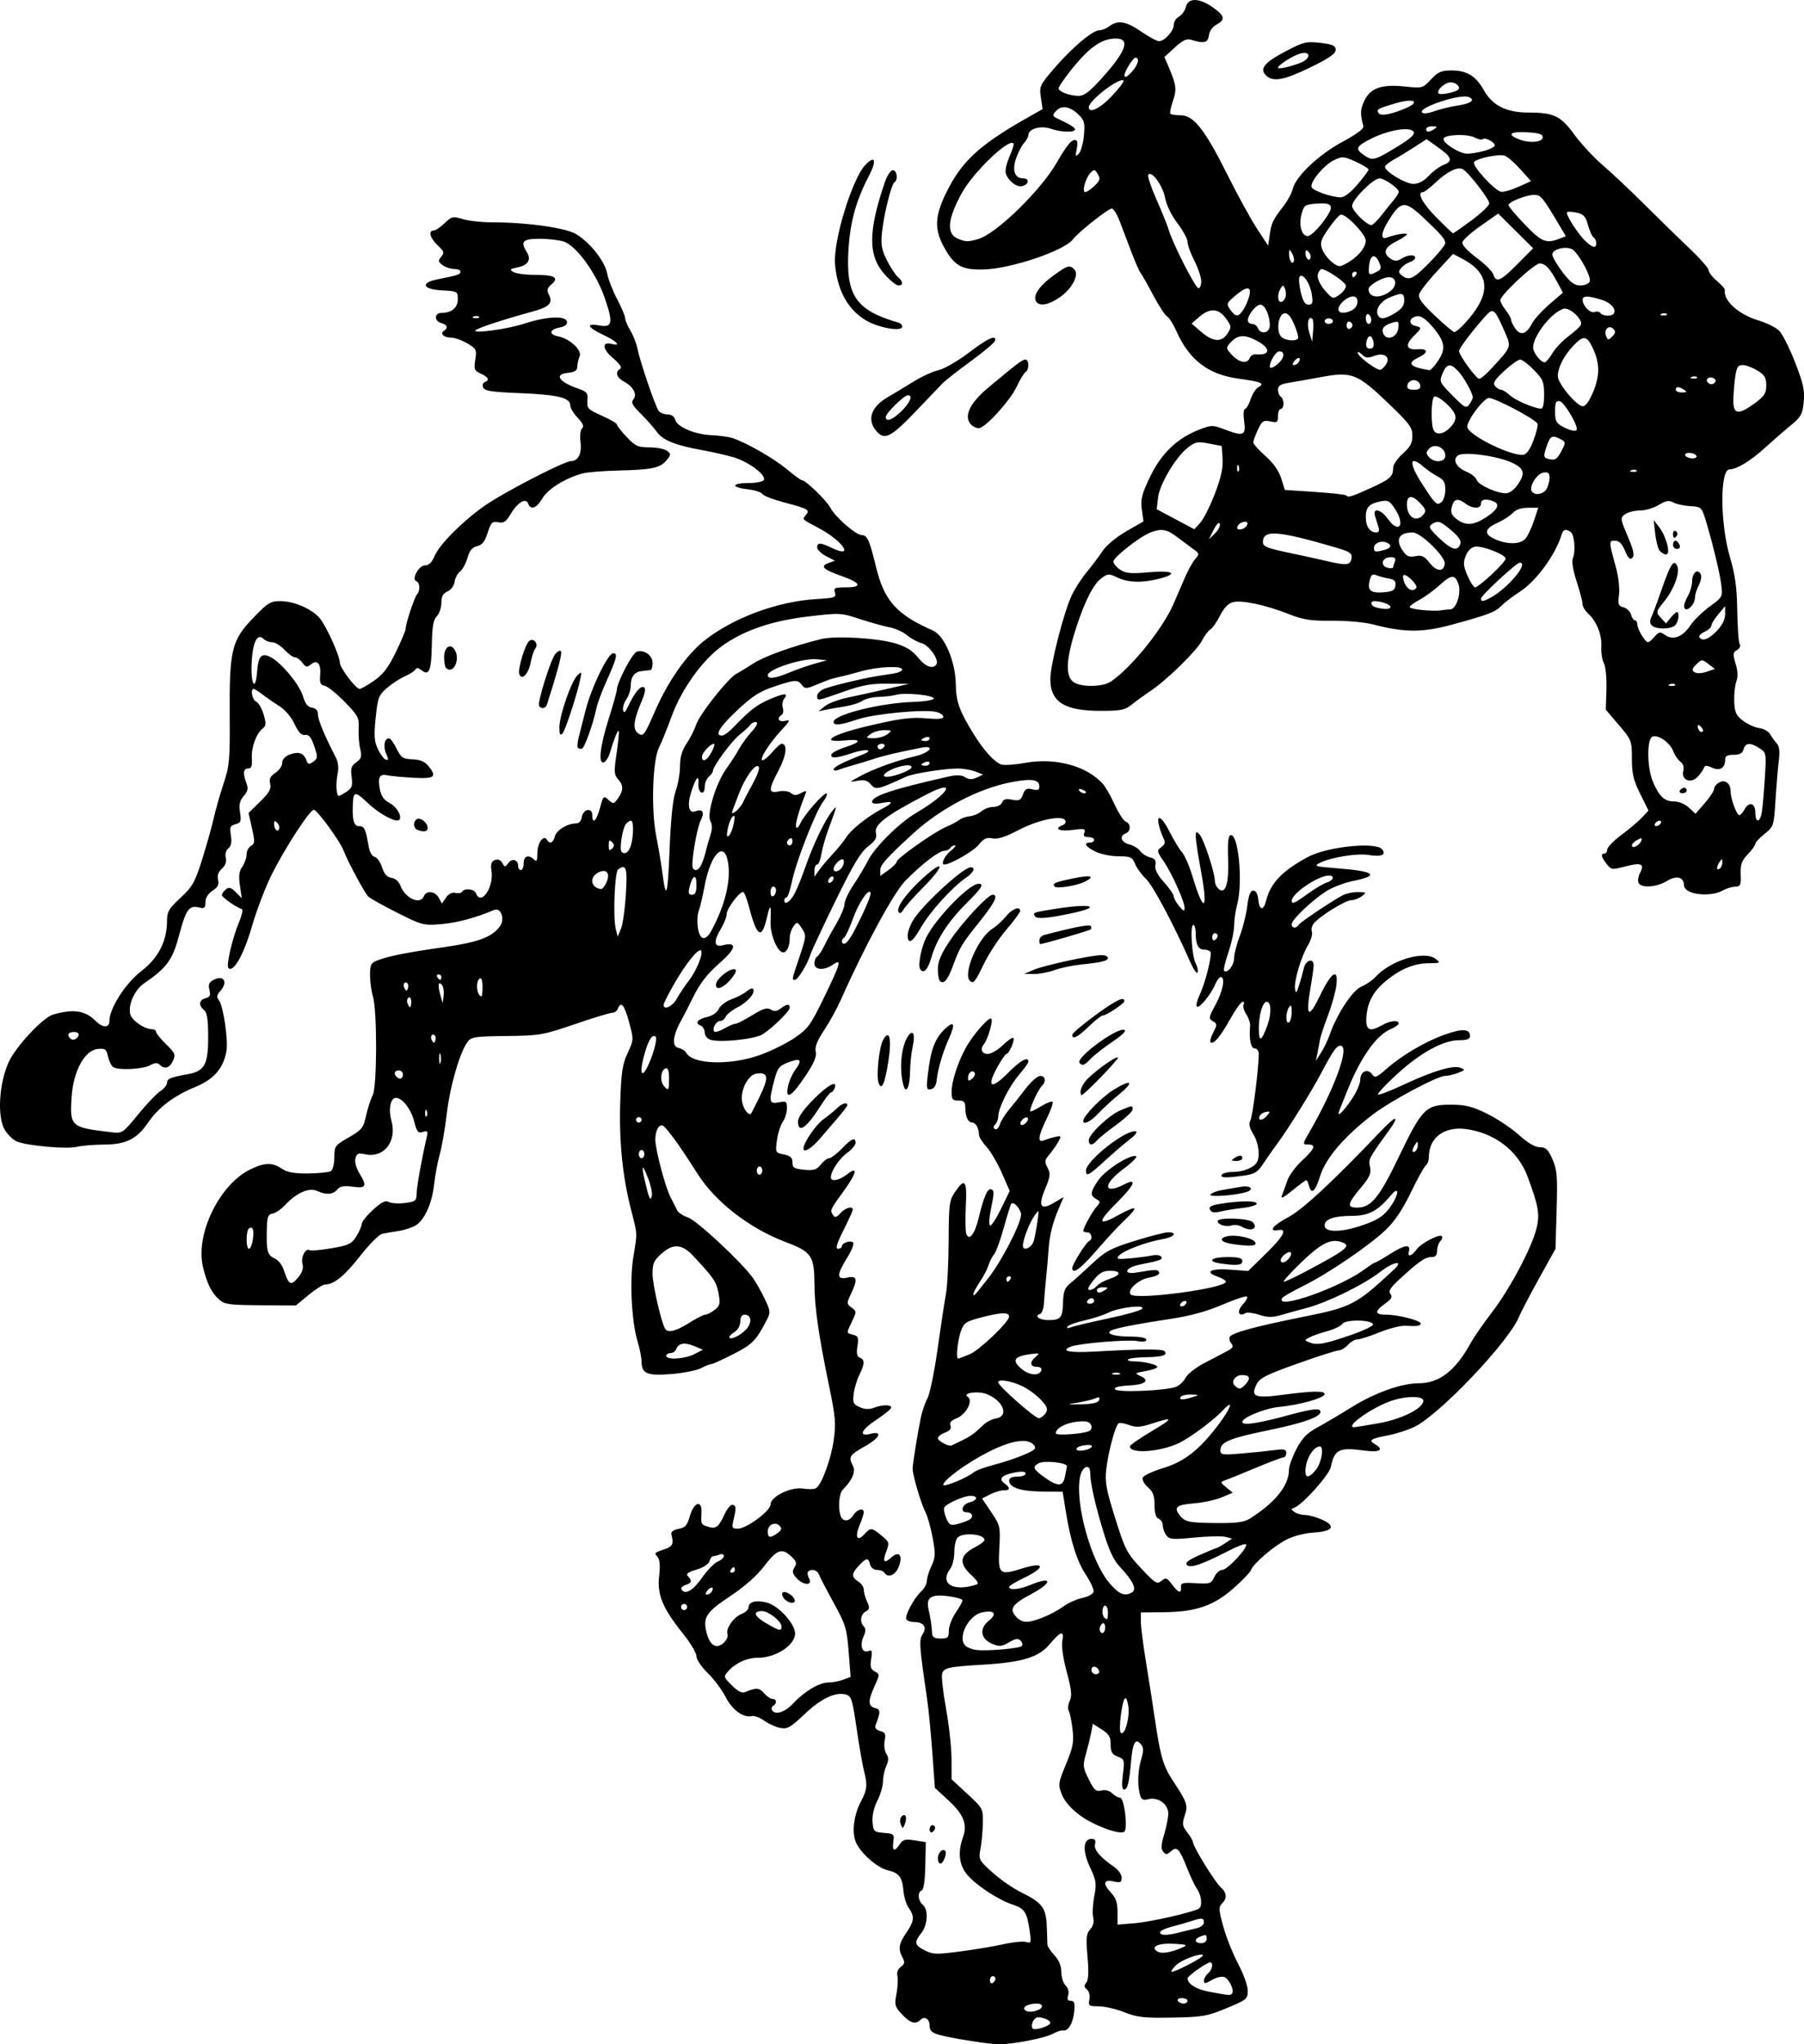 <?xml version="1.0" encoding="UTF-8"?>
<svg width="185.6mm" height="210.21mm" version="1.1" viewBox="0 0 657.65 744.84" xmlns="http://www.w3.org/2000/svg">
<g transform="translate(-643.4 -247.51)">
<path d="m994.29 990.63c-10.641-1.855-12-2.435-12-5.127 0-2.388-1.834-3.566-3.287-2.113-1.834 1.834-3.752 1.282-6.77-1.948-2.633-2.819-2.793-3.419-2.015-7.579 0.464-2.485 0.613-5.403 0.33-6.484-0.311-1.19 0.179-2.473 1.241-3.25 1.426-1.043 1.544-1.678 0.629-3.389-1.673-3.126-1.396-4.947 1.373-9.022 2.928-4.309 3.084-5.936 0.873-9.093-0.895-1.278-1.76-4.102-1.922-6.276-0.358-4.804-1.654-6.512-5.595-7.378-3.643-0.8-9.395-5.676-11.502-9.749-1.866-3.608-1.126-10.289 1.731-15.619 2.162-4.033 2.319-5.824 0.967-10.985-0.521-1.989-1.721-8.914-2.666-15.389-1.567-10.739-1.918-11.823-3.999-12.345-3.873-0.972-8.969 1.478-15.055 7.24-5.097 4.825-6.211 5.448-8.833 4.936-1.65-0.322-4.258-1.508-5.797-2.636-1.538-1.128-3.563-1.876-4.5-1.663-3.132 0.713-7.155-2.23-9.612-7.032-1.33-2.6-4.258-6.506-6.505-8.68-2.269-2.195-4.086-4.902-4.086-6.086 0-1.173-2.185-4.856-4.856-8.184-7.46-9.295-9.537-14.276-8.749-20.978 0.429-3.649 0.253-6.019-0.514-6.944-1.343-1.619-1.353-1.609 2.62-2.946 2.827-0.952 3.251-1.909 2.369-5.354-0.24-0.94 0.668-1.64 2.6-2.005 2.436-0.459 3.17-1.278 4.09-4.556 1.508-5.377 4.618-6.185 4.276-1.111-0.265 3.942-0.172 4.115 2.665 4.969 2.606 0.783 3.626-0.044 5.77-4.679 0.982-2.123 2.318-3.633 3-3.392 1.258 0.444 1.276 1.169 0.145 5.969-0.568 2.412-0.357 2.747 1.718 2.725 3.139-0.033 11.867-6.506 11.867-8.801 0-2.885 7.403-6.525 11.838-5.82 2.014 0.32 4.16 0.259 4.77-0.136 2.054-1.332 5.449-10.568 6.432-17.501 0.848-5.982 0.632-8.545-1.647-19.551-3.848-18.578-5.316-28.734-5.372-37.166-0.07-10.509-0.994-11.866-10.541-15.479-13.256-5.017-25.661-14.657-32.195-25.021-6.684-10.601-11.752-17.5-12.854-17.5-1.417 0-2.436 2.246-2.419 5.332 0.019 3.57 3.649 17.258 5.525 20.835 0.961 1.833 2.064 4.008 2.451 4.833s2.154 1.983 3.926 2.572c3.189 1.061 19.655 16.392 23.651 22.02 1.135 1.599 3.084 5.038 4.331 7.641 2.057 4.295 2.134 4.99 0.836 7.5-4.011 7.757-5.298 9.081-12.276 12.625-3.943 2.003-7.572 3.644-8.063 3.648-0.491 3e-3 -2.168 0.671-3.726 1.484-1.558 0.813-6.385 1.774-10.727 2.136-8.846 0.738-10.934-0.12-10.952-4.498-6e-3 -1.445-0.652-4.74-1.436-7.323-2.211-7.285-2.968-22.204-1.563-30.805 1.502-9.194 1.565-7.908-0.858-17.36-3.089-12.047-4.384-25.044-3.91-39.238 0.358-10.709 0.815-13.725 2.691-17.742 2.238-4.793 2.243-4.902 0.525-11.25-1.714-6.334-2.956-7.829-4.077-4.91-0.317 0.825-1.248 1.5-2.071 1.5s-6.962 1.871-13.643 4.157c-11.574 3.961-12.751 4.165-24.923 4.313-11.929 0.145-12.876 0.301-14.312 2.351-2.826 4.034-6.248 15.978-7.415 25.879-0.635 5.39-1.789 12.05-2.564 14.8s-1.702 7.7-2.062 11c-0.749 6.881-3.393 12.824-6.635 14.911-1.23 0.792-4.037 1.725-6.237 2.072-2.2 0.347-4.925 0.817-6.056 1.044-1.131 0.227-4.731 3.841-8 8.031-5.641 7.231-9.572 10.441-12.785 10.441-0.792 0-3.522 1.72-6.066 3.822l-4.625 3.822-12.888-0.081c-11.394-0.071-13.143-0.311-15.086-2.07-2.789-2.524-4.397-5.747-5.866-11.759-2.911-11.915 5.928-30.195 17.252-35.676 5.231-2.532 8.025-2.594 11.466-0.253 1.968 1.339 4.464 1.788 9.654 1.735 3.85-0.039 7.562-0.428 8.25-0.865s1.25-2.7 1.25-5.031c0-4.062 0.216-4.36 5.234-7.224 4.787-2.732 5.329-3.413 6.341-7.973 0.609-2.742 1.691-6.077 2.405-7.411 1.603-2.996 1.664-30.797 0.078-36.03-0.582-1.921-1.058-5.42-1.058-7.775 0-3.75 0.342-4.412 2.75-5.33 4.145-1.581 10.446-2.831 24.25-4.809 12.623-1.809 17.655-3.711 20.447-7.727 1.823-2.622 0.218-6.865-2.204-5.828-6.64 2.843-13.681 4.726-19.377 5.183-6.387 0.512-6.982 0.356-16-4.194-5.151-2.599-9.879-5.244-10.506-5.876-1.356-1.368-7.659-13.091-8.952-16.65-1.226-3.375-9.657-14.942-10.908-14.965-1.429-0.027-10.555 14.017-15.368 23.651-2.249 4.502-5.502 13.052-7.228 19-2.955 10.183-6.729 16.823-8.535 15.017-0.884-0.884 1.434-10.859 3.877-16.682 1.034-2.463 1.514-4.603 1.067-4.754-2.169-0.733-7.313-4.342-7.313-5.13 0-0.491 0.645-1.427 1.433-2.082 1.142-0.948 1.88-0.742 3.634 1.011l2.2 2.2-0.694-4.628c-0.518-3.454-0.298-5.194 0.866-6.856 0.858-1.225 1.56-3.23 1.56-4.456 0-1.225 0.723-2.632 1.606-3.126 1.414-0.791 1.457-1.562 0.362-6.454l-1.243-5.556 4.233-4.149c3.324-3.258 4.107-4.651 3.646-6.486-0.443-1.766 0.022-2.736 1.905-3.97 1.37-0.898 2.492-2.533 2.492-3.634 0-1.25 1.004-2.384 2.672-3.018 3.242-1.233 5.135-0.623 6.102 1.966 0.629 1.684 0.969 1.766 2.544 0.612 1.684-1.234 1.709-1.652 0.343-5.673-1.107-3.259-1.938-4.272-3.334-4.067-1.333 0.196-2.42-0.936-3.843-4-1.155-2.486-3.448-5.19-5.484-6.467-1.925-1.206-4.696-3.119-6.158-4.25s-2.925-2.056-3.25-2.056c-1.292 0-0.497 4.099 0.899 4.635 0.82 0.315 2.033 2.38 2.695 4.59 1.004 3.351 0.962 4.205-0.253 5.146-2.394 1.855-4.243 6.88-4.004 10.879 0.17 2.842-0.157 3.75-1.352 3.75-1.794 0-2.002 1.751-0.634 5.348 0.737 1.938 0.521 2.964-0.989 4.706-1.473 1.698-1.79 3.11-1.338 5.942 0.521 3.257 0.317 3.788-1.651 4.302-1.939 0.507-2.168 1.063-1.678 4.082 0.395 2.432 0.113 3.872-0.924 4.733-0.886 0.735-1.269 2.125-0.943 3.422 0.358 1.425-0.135 2.802-1.419 3.965-1.323 1.197-1.78 2.527-1.396 4.06 0.43 1.713-0.07 2.7-2.016 3.975-1.639 1.074-2.588 2.61-2.588 4.189 0 2.089-0.366 2.401-2.258 1.927-3.679-0.923-4.805 0.616-7.293 9.967-2.447 9.197-4.41 11.893-12.931 17.757-3.333 2.294-5.768 7.78-4.932 11.112 0.593 2.364 5.201 5.513 8.068 5.513 0.741 0 1.346 0.428 1.346 0.952 0 0.524 1.646 2.551 3.658 4.505 3.291 3.196 3.544 3.804 2.521 6.048-1.209 2.654-3.082 3.193-4.872 1.403-0.79-0.79-1.745-0.731-3.45 0.215-2.717 1.507-11.79 1.922-13.543 0.62-0.652-0.484-1.481-2.225-1.842-3.868-0.577-2.627-1.029-2.95-3.752-2.681-4.733 0.469-8.859 8.034-9.487 17.396-0.729 10.868-0.354 11.205 14.404 12.926 4.088 0.477 4.204 0.4 9.792-6.429 3.11-3.801 6.761-7.636 8.113-8.522 1.352-0.886 2.458-2.245 2.458-3.02 0-1.504 1.26-2.04 7.328-3.117 6.366-1.13 7.672-3.426 7.672-13.493 0-6.504-0.377-9.002-1.5-9.934-2.107-1.748-1.865-3.671 0.54-4.3 1.608-0.42 1.907-1.063 1.412-3.034-0.479-1.91-0.13-2.768 1.481-3.629 3.788-2.027 5.446 0.783 2.429 4.117-1.228 1.357-1.36 2.144-0.528 3.148 1.687 2.033 3.574 14.724 2.801 18.838-1.164 6.195-4.58 10.101-11.25 12.862-8.026 3.323-13.523 7.486-17.416 13.19-4.01 5.877-7.974 7.803-16.12 7.834-3.492 0.013-7.928 0.391-9.858 0.84-3.679 0.856-17.572-0.374-21.626-1.915-1.3-0.494-3.295-2.373-4.433-4.174-2.901-4.592-2.236-16.903 1.339-24.775 2.592-5.709 12.491-16.297 16.229-17.36 7.444-2.117 11.656-1.485 15.46 2.32 2.617 2.617 5.04 2.623 5.04 0.011 0-4.565 5.853-13.718 11.591-18.125 6.237-4.79 9.407-10.941 9.409-18.253 7e-4 -3.392 0.65-4.51 4.934-8.5 4.395-4.093 5.257-5.629 7.913-14.094 1.639-5.225 3.533-11.975 4.209-15s2.284-8.668 3.574-12.54c2.127-6.384 2.334-8.667 2.227-24.5-0.162-24.067 0.671-27.598 8.416-35.665 5.506-5.734 6.41-6.293 10.137-6.273 4.868 0.026 11.284 2.787 14.166 6.096 2.385 2.738 7.425 13.814 7.425 16.316 0 1.873 5.82 9.566 7.237 9.566 0.496 0 2.848-1.339 5.226-2.975 3.283-2.259 5.191-4.755 7.93-10.373 1.984-4.069 3.607-7.933 3.607-8.587 0-1.835 3.183-11.447 4.145-12.515 1.198-1.33 1.068-4.313-0.207-4.737-1.956-0.652 0.786-5.812 3.089-5.812 1.402 0 2.522-1.068 3.45-3.288 1.77-4.237 9.825-12.398 17.978-18.216 6.726-4.8 29.293-16.496 31.828-16.496 2.609 0 4.008-2.8 3.456-6.917-0.294-2.195-0.048-4.372 0.563-4.984 0.781-0.781 0.33-1.875-1.608-3.897-1.481-1.546-2.693-3.585-2.693-4.531 0-2.763-4.646-3.886-18.333-4.431-10.362-0.413-12.948-0.81-13.43-2.065-0.328-0.855-0.066-1.731 0.583-1.948 1.913-0.638 1.362-1.823-1.442-3.1-2.361-1.076-2.561-1.58-2.004-5.064 0.581-3.633 0.402-3.997-2.935-5.966-1.954-1.153-4.626-2.097-5.937-2.097-2.614 0-4.127-1.496-2.518-2.49 1.618-1 1.184-2.233-0.984-2.8-2.667-0.697-2.613-3.71 0.066-3.71 3.69 0 5.934-1.886 5.934-4.985 0-2.847-0.134-2.922-5.75-3.215-7.019-0.366-8.063-2.753-1.75-4.001 7.365-1.455 8.5-1.832 8.5-2.818 0-0.54-1.039-0.981-2.309-0.981s-3.165-0.626-4.212-1.392c-1.649-1.205-1.718-1.615-0.518-3.062 1.212-1.46 1.05-1.981-1.288-4.149-2.778-2.576-3.551-5.398-1.478-5.398 0.657 0 2.447-1.199 3.977-2.665 2.595-2.486 3.042-2.587 6.671-1.5 2.139 0.641 6.827 1.165 10.417 1.165 12.856 0 27.009 1.972 30.894 4.306 5.102 3.064 10.472 9.887 11.314 14.376 0.39 2.079 2.018 6.264 3.619 9.3 1.6 3.035 2.91 6.141 2.911 6.901 1e-3 0.76 0.854 2.785 1.894 4.5 1.041 1.715 2.209 4.693 2.596 6.618 0.975 4.847 6.57 21.227 7.771 22.75 0.542 0.688 2.003 1.25 3.246 1.25 1.397 0 2.455 0.742 2.768 1.941 0.685 2.621 7.115 5.354 13.226 5.621 2.75 0.12 6.125 0.572 7.5 1.004 4.917 1.544 15.204 7.418 19.949 11.391 2.656 2.224 5.162 4.043 5.569 4.043 1.336 0 8.953 7.38 10.289 9.968 1.755 3.4 9.257 9.936 11.465 9.989 2.03 0.049 2.815 1.797 5.177 11.543 3.006 12.402 7.473 17.402 20.751 23.227 4.153 1.822 8.184 11.144 8.334 19.273 0.125 6.777 1.217 9.857 6.558 18.5 3.732 6.039 7.602 10.268 10.132 11.071 1.029 0.327 4.964 0.041 8.744-0.634 10.998-1.965 22.366 1.139 28.236 7.711 0.937 1.049 2.863 4.439 4.279 7.534s3.238 5.881 4.047 6.191c1.915 0.735 1.895 3.527-0.03 4.265-2.442 0.937-1.713 3.271 1.25 4.004 1.512 0.374 3.302 1.456 3.977 2.405 0.675 0.948 2.301 1.994 3.614 2.323 1.819 0.457 2.291 1.139 1.98 2.864-0.28 1.556 0.702 3.496 3.136 6.197 1.948 2.162 3.543 4.475 3.543 5.139s0.885 2.27 1.967 3.568c1.528 1.833 1.974 1.998 2 0.735 0.046-2.274-4.596-12.626-7.692-17.151-2.441-3.568-2.485-3.849-0.802-5.079 1.362-0.996 1.549-1.754 0.793-3.223-0.543-1.056-1.284-3.158-1.646-4.671-1.089-4.554 1.148-3.147 3.974 2.5 1.445 2.888 3.434 6.15 4.421 7.25s2.736 5.15 3.888 9c4.056 13.558 5.747 12.447 3.051-2.006-1.025-5.497-1.884-11.103-1.908-12.458-0.039-2.146 0.138-2.275 1.367-1 1.498 1.554 5.588 13.959 5.588 16.947 0 0.975 0.644 2.306 1.43 2.959 2.466 2.046 3.759-2.207 3.397-11.169-0.221-5.469 0.046-8.201 0.829-8.474 2.88-1.004 4.664 17.14 2.477 25.201-0.597 2.2-1.096 5.686-1.109 7.746-0.013 2.06-0.969 6.478-2.124 9.816-1.155 3.338-1.841 6.329-1.524 6.646 1.137 1.137 3.625-2.006 3.625-4.581 3e-4 -1.445 0.925-5.061 2.056-8.034 1.13-2.974 2.369-7.924 2.754-11 0.498-3.986 1.128-5.593 2.194-5.593 0.957 0 1.609 1.171 1.809 3.25 0.382 3.956 1.9 4.24 2.831 0.53 1.652-6.583 5.809-10.935 15.354-16.074 6.913-3.722 24.632-5.561 26.928-2.795 1.708 2.058-0.23 2.882-4.918 2.091-4.168-0.704-13.94 0.91-17.882 2.953-2.111 1.095-1.448 1.301 6 1.867 14.261 1.085 16.291 2.646 6.106 4.698-3.153 0.635-7.532 2.327-9.732 3.76-5.322 3.466-12.5 10.316-12.5 11.928 0 1.532 1.619 1.717 2.504 0.285 0.623-1.008 12.074-8.682 16.18-10.844 1.201-0.632 3.676-1.135 5.5-1.118 3.132 0.03 3.208 0.113 1.375 1.5-1.068 0.808-2.821 1.468-3.897 1.468-2.064 0-11.417 5.794-13.6 8.425-0.707 0.852-1.025 2.229-0.706 3.059s-0.31 3.018-1.397 4.86c-2.548 4.318-5.176 13.18-4.739 15.978 0.28 1.794 0.54 1.561 1.47-1.322 0.622-1.925 1.404-4.737 1.739-6.25 0.655-2.958 3.571-3.842 3.571-1.082 0 0.917-0.488 4.469-1.084 7.891-1.909 10.961-0.815 11.986 3.407 3.19 4.217-8.786 6.824-10.325 5.929-3.5-0.307 2.337-1.671 7.175-3.032 10.75-1.361 3.575-2.636 7.4-2.834 8.5s-0.63 3.35-0.962 5l-0.603 3 1.913-3c1.052-1.65 2.444-4.535 3.094-6.412 2.617-7.56 8.318-16.251 11.544-17.599 1.743-0.728 4.059-2.308 5.148-3.51 5.532-6.112 17.841-9.805 21.981-6.594 1.889 1.465 1.733 1.553-2.79 1.583-5.386 0.036-10.836 2.448-16.23 7.183-4.11 3.609-6.095 7.745-6.286 13.099-0.15 4.209 1.357 4.793 5.806 2.25 2.823-1.614 6-1.943 6-0.621 0 0.483-1.297 1.416-2.882 2.073-5.317 2.202-11.185 10.585-16.032 22.9-1.006 2.557-2.189 5.51-2.627 6.563-1.321 3.17 1.123 0.997 4.489-3.99 1.679-2.488 3.053-5.641 3.053-7.005 0-3.029 2.648-4.28 4.298-2.031 1.076 1.467 1.621 1.268 5.202-1.896 5.649-4.991 13.958-9.886 21.214-12.497 6.43-2.314 9.286-2.168 9.286 0.474 0 1.122-1.078 1.531-4.029 1.531-5.748 0-14.162 4.635-22.766 12.541-4.012 3.687-7.05 6.948-6.751 7.247 0.299 0.299 4.482-1.302 9.295-3.558 10.644-4.99 18.068-7.209 20.751-6.201 1.843 0.693 1.78 0.838-0.815 1.861-1.548 0.611-3.656 1.11-4.683 1.11-2.896 0-20.128 9.21-26.649 14.242-10.215 7.884-16.917 15.699-18.924 22.067-1.86 5.902-3.239 7.131-4.139 3.691-0.288-1.1-0.732-2-0.988-2-0.256 0-2.538 1.688-5.072 3.75-3.353 2.729-4.379 3.205-3.771 1.75 0.46-1.1 1.333-3.503 1.939-5.341 0.606-1.837 3.015-5.109 5.352-7.271 4.718-4.363 5.279-5.888 2.164-5.888-2.02 0-1.999-0.15 0.671-4.75 9.192-15.837 14.724-31.25 11.216-31.25-1.457 0-2.731 1.807-7.054 10-3.499 6.632-11.813 19.99-15.87 25.5-1.62 2.2-4.019 5.621-5.331 7.603-2.013 3.04-3.123 3.704-7.105 4.25-6.579 0.902-8.659 0.809-7.941-0.353 0.34-0.55 2.196-1 4.125-1 3.61 0 7.317-1.464 8.61-3.4 1.368-2.048 0.768-7.084-1.235-10.369-1.42-2.328-1.724-3.767-1.059-5 0.832-1.542 3.059-19.21 3.059-24.267 0-1.08-0.675-1.964-1.5-1.964-1.421 0-2.089-3.332-1.663-8.292 0.085-0.986-0.558-2.878-1.428-4.206s-1.292-2.884-0.937-3.458c0.355-0.574 0.191-1.044-0.365-1.044-0.555 0-2.622 2.882-4.592 6.405-3.597 6.432-6.091 9.353-7.114 8.331-0.302-0.302 0.159-1.919 1.024-3.593 1.457-2.817 1.444-3.119-0.176-4.057-1.624-0.941-1.553-1.375 1-6.05 2.681-4.91 3.637-10.035 1.871-10.035-0.483 0-1.406 1.238-2.05 2.75-1.594 3.742-5.828 8.827-6.658 7.997-0.371-0.371 0.118-2.347 1.087-4.39 2.051-4.322 4.56-14.449 3.861-15.581-0.264-0.427-1.305-0.776-2.314-0.776-2.099 0-3.048-1.893-3.048-6.082 0-1.605-0.393-2.918-0.873-2.918-1.226 0-0.525 11.388 0.86 13.976 0.628 1.174 0.939 2.673 0.691 3.33s-1.445-1.055-2.657-3.805c-6.006-13.62-13.614-27.891-16.137-30.273-1.551-1.464-3.339-3.914-3.973-5.444-1.036-2.502-1.641-2.783-5.997-2.783-2.665 0-6.435-0.758-8.379-1.685-3.67-1.75-4.63-3.315-2.034-3.315 0.825 0 1.5-0.45 1.5-1s-0.948-1-2.107-1c-1.538 0-1.938-0.441-1.481-1.631 0.547-1.425-0.01-1.547-4.393-0.966-4.784 0.635-6.907-0.465-3.456-1.789 0.86-0.33 1.249-1.109 0.865-1.73-1.231-1.992-9.848-0.184-17.058 3.578-4.886 2.549-7.631 3.417-9.505 3.007-2.093-0.458-3.122 0.027-5 2.359-1.84 2.285-10.353 7.173-12.492 7.173-1.391 0 0.085-3.215 2.262-4.927 1.449-1.14 2.151-2.073 1.559-2.073-0.592 0-1.354 0.45-1.694 1s-1.314 1-2.165 1c-1.958 0-8.505 5.066-14.335 11.092-4.192 4.332-14.957 24.237-23.337 43.149-1.399 3.158-4.164 8.182-6.144 11.165-2.555 3.85-3.433 6.101-3.024 7.759 0.418 1.696-0.597 4.101-3.709 8.784-5.054 7.605-7.431 9.062-6.423 3.935 0.366-1.861 1.599-4.657 2.74-6.213 2.643-3.604 1.885-4.319-2.719-2.566-3.197 1.217-3.829 2.029-4.978 6.394-2.093 7.949-1.916 8.852 1.595 8.15 2.752-0.55 3-0.372 3 2.152 0 1.514-0.679 3.723-1.51 4.908-0.83 1.186-1.792 4.21-2.136 6.72-0.616 4.492-0.576 4.574 2.51 5.192 2.409 0.482 3.136 1.153 3.136 2.897 0 1.94 0.619 2.33 4.25 2.68 3.526 0.34 4.561 0.017 6.073-1.895 1.002-1.268 2.377-2.305 3.054-2.305s2.758-1.575 4.624-3.5c3.655-3.771 5-4.327 5-2.068 0 0.788-1.357 2.398-3.015 3.579-2.873 2.046-5.985 6.694-5.985 8.94 0 1.721 3.001 1.194 5.818-1.022 4.226-3.324 3.666-0.562-1.258 6.204-4.928 6.772-4.92 6.754-3.722 8.641 0.617 0.973 1.241 0.796 2.64-0.75 1.796-1.985 4.524-2.754 4.518-1.274-2e-3 0.412-1.533 3.788-3.403 7.5-2.44 4.844-3.004 6.75-1.997 6.75 0.772 0 1.403-0.402 1.403-0.893 0-1.262 3.176-2.331 4.12-1.387 0.432 0.432-0.543 2.921-2.167 5.53-3.91 6.281-3.898 8.117 0.047 7.25 3.579-0.786 3.881 0.585 1.313 5.969-1.613 3.383-1.603 3.598 0.23 4.939 1.846 1.349 1.853 1.538 0.187 5.031-2.139 4.485-2.161 4.215 0.41 4.887 1.839 0.481 2.058 1.067 1.554 4.169-0.427 2.631-0.194 3.76 0.86 4.164 1.865 0.716 1.825 2.272-0.158 6.247-0.882 1.768-1.815 4.874-2.075 6.904-0.414 3.242-0.149 3.835 2.185 4.884 1.798 0.809 3.458 0.889 5.14 0.25 3.098-1.178 6.354-1.222 6.354-0.086 0 0.472-2.492 2.513-5.537 4.535-5.49 3.645-6.493 6.154-2.01 5.029 4.578-1.149 3.452 1.44-1.952 4.49-5.755 3.248-6.182 3.944-4.429 7.22 1.078 2.014-0.314 5.236-3.755 8.689-1.365 1.37-1.769 6.836-0.71 9.597 0.839 2.187 3.127 1.98 4.625-0.418 1.312-2.101 3.768-2.732 3.768-0.968 0 0.568-0.672 2.64-1.493 4.606-1.84 4.404-0.968 6.234 1.638 3.437 2.404-2.58 2.672-2.562 6.336 0.432 2.798 2.286 2.906 2.632 1.767 5.648-1.494 3.957-0.897 4.742 1.77 2.329 2.85-2.579 4.314-0.822 2.755 3.308-1.186 3.142-3.974 4.309-5.272 2.208-0.34-0.55-1.534-1-2.653-1-1.194 0-2.251-0.827-2.558-2-0.67-2.561-1.284-2.499-4.04 0.408-2.773 2.925-2.828 4.214-0.25 5.824 1.1 0.687 2 2.02 2 2.961s0.542 2.902 1.204 4.355c1.024 2.247 0.949 2.786-0.5 3.597-1.91 1.069-2.249 3.91-0.656 5.502 0.731 0.731 0.691 1.832-0.131 3.636-1.469 3.224-0.513 6.159 1.726 5.3 1.37-0.526 1.536-0.07 1.055 2.895-0.453 2.791-0.181 3.727 1.314 4.527 1.844 0.987 1.843 1.101-0.041 5.251-2.486 5.477-2.458 7.382 0.12 8.056 2.08 0.544 2.097 1.302 0.143 6.497-0.285 0.758 0.446 1.555 1.734 1.892 1.848 0.483 2.128 1.075 1.647 3.481-0.319 1.594-0.05 3.747 0.598 4.784 0.905 1.449 0.901 2.492-0.017 4.506-0.657 1.442-1.194 3.968-1.194 5.614s-0.925 4.806-2.056 7.023c-1.268 2.485-1.939 5.441-1.75 7.71 0.29 3.486 0.509 3.696 4.16 3.996 3.64 0.299 3.83 0.479 3.423 3.25-0.504 3.431 0.417 3.775 2.351 0.878 1.152-1.726 2.021-1.951 5.425-1.404l4.053 0.652-0.176 8.611c-0.109 5.353-0.602 8.754-1.303 8.987-1.618 0.539-1.389 3.747 0.373 5.209 2.127 1.765 1.859 7.274-0.5 10.273-2.718 3.456-2.535 4.399 1.233 6.348 2.886 1.492 4.254 1.538 12.75 0.426 5.234-0.685 12.397-1.885 15.916-2.666s7.266-1.146 8.325-0.809c1.781 0.565 1.873 0.246 1.223-4.23-0.965-6.649-1.848-7.99-6.189-9.408-5.221-1.704-13.302-7.01-16.542-10.86-2.994-3.558-3.528-8.184-1.569-13.601 1.708-4.724 0.277-8.395-5.258-13.484l-4.961-4.561-0.944-12.964c-0.519-7.13-1.373-15.889-1.898-19.464-2.886-19.677-3.006-21.448-1.594-23.615 1.651-2.534 0.329-4.385-3.132-4.385-1.232 0-2.505-0.428-2.828-0.951-0.743-1.202 2.682-7.667 5.406-10.205 1.135-1.057 2.064-2.79 2.064-3.85 0-1.06 0.754-3.509 1.676-5.442 1.468-3.08 1.524-4.342 0.447-10.186-0.676-3.669-1.88-7.929-2.676-9.468-1.648-3.187-4.699-13.646-4.639-15.899 0.051-1.902 1.883-13.228 3.001-18.559 0.468-2.233 1.559-5.383 2.423-7 0.864-1.617 2.518-9.691 3.675-17.941s2.524-17.25 3.038-20 0.961-11.497 0.994-19.438c0.055-13.273 0.241-14.705 2.31-17.743 3.628-5.329 4.441-4.27 3.948 5.139-0.244 4.652-0.158 9.203 0.191 10.113 1.044 2.72 3.067 0.113 4.485-5.777 1.845-7.67 3.248-10.924 4.514-10.474 1.229 0.437 1.216 1.026-0.176 7.949-0.528 2.623-0.605 4.988-0.171 5.256 0.433 0.268 2.221-2.453 3.971-6.047l3.183-6.534-2.837-6.512c-1.56-3.581-4.079-7.872-5.597-9.534s-2.76-3.632-2.76-4.378c0-2.393-1.177-4.52-2.5-4.52-1.514 0-2.5-2.202-2.5-5.582 0-1.913-0.523-2.418-2.5-2.418-2.157 0-2.498-0.446-2.485-3.25 0.016-3.646 2.075-10.106 4.968-15.593 2.521-4.781 8.641-11.844 9.516-10.982 0.71 0.699-1.302 7.603-2.703 9.275-1.496 1.786-0.798 3.55 1.407 3.55 1.211 0 3.679-1.432 5.485-3.182 1.805-1.75 3.531-2.933 3.835-2.629 0.669 0.669-1.564 5.811-2.524 5.811-0.374 0-1.927 2.29-3.45 5.089-3.891 7.15-2.071 8.026 3.958 1.905 4.506-4.575 7.494-6.239 7.494-4.174 0 0.451-1.572 2.656-3.493 4.901-3.586 4.189-7.507 12.109-7.507 15.162 0 0.944-0.489 2.206-1.087 2.804-0.724 0.724-0.748 1.296-0.072 1.714 0.558 0.345 1.333-0.392 1.722-1.637s1.884-3.667 3.322-5.38c1.438-1.714 4.19-5.184 6.115-7.712 1.925-2.528 4.287-4.614 5.25-4.635 1.977-0.043 2.32 1.992 0.622 3.69-1.546 1.546-4.942 9.273-4.073 9.268 0.386-2e-3 2.214-0.926 4.064-2.054 1.849-1.128 3.625-1.788 3.945-1.468s-0.631 3.054-2.113 6.076c-3.192 6.508-3.489 8.998-0.945 7.928 0.963-0.405 2.804-0.963 4.092-1.241 2.207-0.476 2.265-0.368 1 1.879-0.738 1.311-2.207 3.395-3.263 4.631-1.678 1.962-1.754 2.559-0.601 4.713 1.146 2.142 1.034 3.153-0.849 7.684-2.674 6.433-1.688 7.974 3.24 5.067l3.497-2.063-1.807 4.217c-2.246 5.239-3.403 9.952-3.717 15.137-0.133 2.2-0.524 6.7-0.869 10-0.345 3.3-0.71 7.539-0.811 9.421s-0.745 3.607-1.429 3.835c-2.247 0.749-0.182 2.244 3.077 2.229 4.502-0.022 5.173-0.832 5.326-6.432 0.106-3.902 0.634-5.35 2.5-6.851 1.301-1.047 4.907-4.284 8.014-7.194 4.971-4.655 6.85-5.663 15.656-8.399 5.504-1.71 10.95-3.109 12.101-3.109 3.745 0 2.207 1.805-2.156 2.531-5.734 0.954-14.29 4.209-15.778 6.003-1.043 1.256-0.466 1.389 4.159 0.955 2.953-0.277 6.564-0.752 8.024-1.055 1.46-0.303 2.941-0.088 3.291 0.478 0.633 1.024-0.376 1.392-7.872 2.872-5.425 1.071-6.333 3.772-0.957 2.845 6.729-1.161 7.657-1.158 8.077 0.025 0.244 0.688-1.241 1.432-3.681 1.845-3.869 0.654-8.215 4.633-6.706 6.142 2.124 2.124 34.694-2.233 34.694-4.641 0-0.441-1.384-1.285-3.075-1.874-4.926-1.717-2.48-3.04 4.656-2.519l6.541 0.478 6.438-6.292c6.484-6.336 8.003-9.182 4.593-8.604-3.865 0.655-2.119-1.668 3.472-4.617 5.361-2.828 16.201-12.889 33.802-31.374 5.675-5.96 7.203-6.075 2.971-0.223-7.43 10.275-7.481 10.374-6.852 13.241 0.507 2.307-0.116 3.689-3.465 7.688-4.834 5.774-5.061 7.098-1.217 7.098 5.063 0 8.015-3.589 15.144-18.416 8.483-17.641 9.906-19.084 18.821-19.084 5.495 0 7.839 0.572 13.31 3.249 3.652 1.787 8.893 5.274 11.647 7.75 3.283 2.951 5.922 4.501 7.666 4.501 2.179 0 3.009 0.79 4.594 4.373 1.693 3.826 1.883 6.142 1.526 18.509l-0.409 14.136-5.974 10.741c-3.286 5.907-6.633 12.316-7.438 14.241-3.808 9.105-28.973 35.508-38.015 39.885-2.369 1.147-6.731 2.545-9.695 3.107-6.261 1.187-7.182 1.79-4.783 3.132 3.58 2.004 1.888 3.174-3.508 2.426-9.461-1.312-11.169-0.503-12.479 5.907-0.598 2.925-10.27 13.74-13.271 14.84-1.333 0.489-1.333 0.668 0 1.611 0.825 0.583 2.625 1.079 4 1.102 1.375 0.023 4.181 0.817 6.236 1.765 5.037 2.324 3.675 4.217-3.327 4.621-3.033 0.175-7.31 1.277-9.71 2.501-4.807 2.452-12.091 8.682-13.062 11.171-0.35 0.898-3.308 3.961-6.572 6.807-7.188 6.267-13.591 8.428-25.315 8.542l-8.25 0.081-1e-4 3.339c0 1.836 0.861 8.586 1.914 15 1.053 6.414 2.436 15.261 3.074 19.661 2.03 14.002 3.125 17.881 6.494 23 5.476 8.32 5.776 9.189 4.504 13.045-0.992 3.006-0.872 3.784 0.939 6.086 1.142 1.452 2.076 3.062 2.076 3.58 0 1.529 7.926 14.413 10.047 16.333 2.316 2.096 2.485 4.067 0.518 6.035-1.246 1.246-1.181 2.351 0.499 8.412 1.063 3.838 3.509 9.947 5.435 13.577 1.925 3.63 3.49 8.024 3.476 9.766-0.024 3.001-0.431 3.335-7.75 6.364-7.048 2.917-8.775 3.216-19.725 3.417-10.284 0.189-12.786-0.089-17.5-1.946-3.025-1.192-7.24-2.167-9.367-2.167-3.582-4.6e-4 -3.832-0.184-3.39-2.494 0.273-1.426-0.111-2.981-0.896-3.633-1.042-0.864-1.097-1.47-0.232-2.514 0.783-0.943 0.92-3.911 0.436-9.454-0.597-6.847-0.446-8.365 0.99-9.952 1.105-1.221 1.482-2.721 1.083-4.311-0.337-1.341-0.164-4.801 0.384-7.689 0.895-4.717 0.739-5.793-1.529-10.588-2.796-5.911-2.566-10.366 0.535-10.366 1.288 0 1.654 0.551 1.29 1.944-0.519 1.985 1.832 4.761 7.074 8.353 1.442 0.988 2.622 2.711 2.622 3.829 0 1.738-0.434 1.937-3 1.374-3.688-0.81-3.977 0.831-0.75 4.266 1.652 1.758 2.25 3.603 2.25 6.939v4.543l6.5-0.548c5.779-0.488 21.031-3.983 23.183-5.313 1.307-0.808 0.946-4.759-0.643-7.027-0.803-1.147-2.416-4.508-3.583-7.47-2.914-7.393-3.799-8.343-5.957-6.39-1.445 1.308-1.892 1.335-2.854 0.176-0.862-1.038-0.777-2.575 0.346-6.275 0.818-2.695 1.492-6.128 1.497-7.628 0.014-3.424-3.724-6.129-7.247-5.244-2.004 0.503-2.587 0.181-3.092-1.704-0.962-3.592-0.764-8.71 0.499-12.927 0.906-3.025 0.873-4.166-0.158-5.408-1.931-2.327-2.946-0.586-3.536 6.07-0.719 8.098-1.3 10.441-2.589 10.441-0.745 0-0.876-1.76-0.409-5.497 0.657-5.261 0.576-5.54-1.885-6.475-2.072-0.788-2.572-1.644-2.572-4.404 0-2.776-0.617-3.819-3.25-5.491l-3.25-2.064-0.618 3.216c-0.34 1.769-1.199 5.273-1.91 7.787-1.191 4.216-1.111 4.933 1.034 9.227 1.983 3.97 2.665 4.571 4.63 4.078 1.432-0.359 2.91 0.028 3.905 1.023 0.881 0.881 2.188 1.601 2.906 1.601 1.46 0 2.854 10.924 1.571 12.317-1.354 1.47-11.41-2.243-16.483-6.086-3.14-2.378-5.487-5.135-6.387-7.499-1.344-3.531-1.256-4.142 1.579-10.985 2.575-6.217 2.91-8.028 2.357-12.746-0.355-3.025-0.974-6.029-1.377-6.675-0.403-0.646-0.236-2.265 0.37-3.596 0.872-1.914 0.64-4.138-1.106-10.608-1.298-4.809-1.964-9.411-1.616-11.154 0.807-4.037-0.557-3.727-4.524 1.029-4.051 4.858-9.948 6.67-24.544 7.543-12.536 0.75-14.035 1.082-14.728 3.266-0.314 0.99 0.324 6.727 1.418 12.748 1.094 6.021 1.997 14.276 2.005 18.345l0.015 7.398 5.75 5.309c5.65 5.217 5.748 5.4 5.659 10.602-0.05 2.911-0.435 7.121-0.856 9.355-0.748 3.969-0.648 4.167 4.398 8.705 2.84 2.554 7.574 5.822 10.519 7.263 7.569 3.703 8.99 5.6 9.236 12.326 0.113 3.105 0.226 6.142 0.25 6.749 0.024 0.607 1.169 2.318 2.544 3.801 1.641 1.77 2.5 3.858 2.5 6.075 0 1.857 0.706 4.083 1.568 4.945 0.953 0.953 1.319 2.354 0.933 3.571-0.457 1.44-0.182 2.003 0.982 2.003 1.284 0 1.536 0.816 1.221 3.962-0.419 4.189-2.226 7.213-4.087 6.841-0.614-0.123-2.242 0.403-3.617 1.169-2.917 1.624-14.936 3.948-20 3.866-1.925-0.031-7.775-0.801-13-1.712zm32-6.118c0-0.894-2.484-2.009-4.475-2.009-1.466 0-2.818 2.717-2.006 4.03 0.612 0.989 6.481-0.841 6.481-2.021zm-4.582-4.616c2.199-0.844 1.981-2.393-0.336-2.393-2.829 0-5.15 1.081-4.517 2.105 0.642 1.038 2.596 1.155 4.853 0.288zm54.582-3.393c0-0.55-0.926-1-2.059-1s-1.781 0.45-1.441 1 1.266 1 2.059 1c0.793 0 1.441-0.45 1.441-1zm16.324-2.75c0.758-1.288-1.196-5.264-2.911-5.922-0.899-0.345-2.935 0.14-4.524 1.079-2.382 1.407-2.889 1.455-2.889 0.272 0-0.789 0.675-1.994 1.5-2.679 1.566-1.3 2.061-4 0.732-4-1.181 0-8.236 4.978-8.2 5.786 0.095 2.139 3.09 3.984 7.968 4.909 7.356 1.394 7.812 1.425 8.324 0.555zm-86.324-5.309c0-0.518-0.45-0.941-1-0.941s-1 0.702-1 1.559 0.45 1.281 1 0.941 1-1.042 1-1.559zm75.668-8.606c-0.897-0.897-8.057 1.815-9.918 3.756-2.963 3.091-1.991 3.059 4.351-0.142 3.356-1.694 5.861-3.32 5.567-3.614zm-7.668-2.712c2.257-0.978 1.975-1.116-2.893-1.411-5.674-0.344-8.838 1.1-6.107 2.788 1.547 0.956 4.747 0.467 9-1.377zm9-3.123c0-1.683-0.183-1.751-2.418-0.893-2.234 0.857-1.966 2.393 0.418 2.393 1.111 0 2-0.667 2-1.5zm-10-2.409c1.925-0.494 4.737-1.175 6.25-1.514s2.75-1.282 2.75-2.097c0-1.735-0.687-1.814-4.601-0.53-1.595 0.523-4.812 1.44-7.149 2.039s-4.25 1.52-4.25 2.049c0 1.199 2.457 1.218 7 0.053zm-18.567-82.49c-0.44-2.605-0.92-3.457-1.418-2.519-1.12 2.108-2.143 11.456-1.342 12.257 1.405 1.405 3.433-5.753 2.76-9.738zm-122.13-1.013c4.149-4.426 9.506-7.579 12.884-7.584 1.477-2e-3 3.886-0.461 5.355-1.019l2.67-1.015-0.729-9.205c-0.668-8.439-1.12-9.915-5.431-17.735-2.587-4.691-4.992-9.317-5.345-10.28-0.636-1.734-2.787-2.335-4.003-1.119-0.347 0.347-0.181 1.472 0.369 2.5 1.434 2.68-2.158 2.534-4.621-0.187-1.488-1.644-1.632-2.422-0.718-3.885 0.934-1.496 0.732-2.215-1.109-3.944-3.444-3.235-5.262-2.601-9.877 3.446-2.718 3.56-7.208 7.527-12.482 11.026-8.809 5.844-10.013 7.737-8.539 13.424 1.178 4.545 3.565 5.943 6.151 3.603 1.095-0.991 1.747-2.438 1.449-3.216-0.757-1.973 2.295-6.303 5.23-7.418 1.346-0.512 2.448-1.586 2.448-2.388 0-2.051 2.961-2.75 6.884-1.625 4.178 1.198 10.018 7.65 10.074 11.128 0.068 4.236-6.989 8.905-13.458 8.905-4.063 0-8.112 1.809-10.87 4.857-1.834 2.027-1.813 2.114 1.274 5.201 2.193 2.193 3.661 2.925 4.868 2.428 4.008-1.651 5.166-1.581 6.877 0.417 0.988 1.154 2.371 2.097 3.074 2.097 1.526 0 1.695 1.624 0.261 2.51-0.559 0.345-0.757 1.047-0.441 1.559 1.191 1.926 4.669 0.814 7.758-2.482zm-3.321-38.112c-0.696-0.838-0.954-1.835-0.574-2.215 0.834-0.834 3.82 0.916 4.368 2.56 0.57 1.709-2.306 1.447-3.794-0.346zm114.79 26.337c-0.618-1.854-2.771-2.162-2.771-0.396 0 0.871 0.713 1.583 1.583 1.583 0.871 0 1.405-0.534 1.188-1.188zm-28.167-9.083c0.419-0.419 0.226-1.299-0.431-1.956-0.924-0.924-1.882-0.786-4.248 0.611-2.591 1.53-3.502 1.619-6.003 0.583-4.336-1.796-4.959-5.566-1.391-8.411 3.24-2.583 2.082-4.07-2.401-3.085-5.185 1.139-9.214 9.572-5.88 12.31 0.688 0.565 2.375 1.182 3.75 1.372 3.64 0.503 15.712-0.533 16.604-1.425zm-26.604-5.59c0-1.573 1.125-4.518 2.5-6.544 1.375-2.026 2.5-4.056 2.5-4.511s-2.291-1.131-5.091-1.502c-6.385-0.847-8.298 0.419-7.293 4.827 0.766 3.359 1.171 6.107 1.301 8.841 0.06 1.259 0.925 1.75 3.083 1.75 2.634 0 3-0.349 3-2.86zm57-1.199c0-1.133-0.45-1.781-1-1.441s-1 1.266-1 2.059 0.45 1.441 1 1.441 1-0.927 1-2.059zm-118-0.368c0-1.843-4.736-5.573-7.076-5.573-3.474 0-2.908 1.86 1.316 4.32 5.1 2.97 5.76 3.113 5.76 1.253zm95.23-3.223c2.349-0.908 5.704-2.709 7.457-4.002 1.752-1.293 4.9-2.708 6.995-3.143 2.103-0.437 3.937-1.458 4.095-2.279 0.158-0.818-1.091-3.567-2.774-6.108-3.307-4.993-5.611-12.271-7.381-23.317l-1.121-7-7.5-0.064c-7.793-0.066-12-1.459-12-3.971 0-0.961 1.032-1.465 3-1.465 1.65 0 3-0.5 3-1.111 0-0.74-1.253-0.881-3.75-0.422-4.886 0.898-6.279 2.277-4 3.961 2.312 1.708 2.211 2.572-0.3 2.572-1.127 0-3.349 0.672-4.937 1.493l-2.887 1.493 3.362 4.996c3.256 4.839 3.349 5.249 2.932 13.036-0.512 9.584 0.011 10.063 8.178 7.494 8.604-2.706 8.882-0.441 0.438 3.568-2.77 1.315-5.037 2.735-5.037 3.155 0 1.241 3.796 0.876 7.654-0.736 8.123-3.394 8.407-0.971 0.387 3.304-6.904 3.68-8.08 5.391-5.595 8.137 2.254 2.49 4.188 2.571 9.783 0.408zm23.77-1.849c0-1.375-0.45-2.5-1-2.5-1.117 0-1.371 3.296-0.333 4.333 1.102 1.102 1.333 0.785 1.333-1.833zm-153.55-2.585c-0.322-0.521-1.012-0.684-1.533-0.362-0.521 0.322-0.684 1.012-0.362 1.533 0.322 0.521 1.012 0.684 1.533 0.362 0.521-0.322 0.684-1.012 0.362-1.533zm9.094-4.981c1.076-1.741-0.15-2.11-1.521-0.458-0.789 0.95-0.865 1.524-0.202 1.524 0.585 0 1.36-0.48 1.723-1.067zm153.31 0.178c1.738-1.101 0.26-4.176-4.38-9.112-2.446-2.602-4.062-6.066-6.298-13.5-2.973-9.884-4.571-17.114-4.64-21-0.061-3.423-2.899-2.265-3.677 1.5-1.969 9.519 3.936 30.895 10.726 38.827 3.528 4.122 5.63 4.957 8.269 3.285zm-156.85-5.232c1.925-2.765 4.513-5.433 5.75-5.928 1.238-0.496 2.25-1.411 2.25-2.033 0-0.622-0.712-0.859-1.582-0.525-0.87 0.334-1.942 0.607-2.383 0.607s-1.013 0.809-1.272 1.798c-0.281 1.073-2.192 2.314-4.74 3.077-3.158 0.946-3.977 1.571-3.147 2.402 1.63 1.63 1.388 2.504-0.892 3.228-1.108 0.352-1.756 1.057-1.441 1.567 1.316 2.13 4.171 0.525 7.455-4.192zm174.64 3.37c-0.12-1.509 0.625-1.704 5.413-1.418 5.146 0.308 5.638 0.143 6.729-2.25 0.647-1.42 1.974-2.597 2.948-2.615 1.913-0.035 9.576-8.329 8.599-9.307-0.326-0.326-3.12 0.712-6.21 2.306-9.692 5-14.053 6.498-15.298 5.253-0.819-0.819 0.415-1.791 4.658-3.667 3.175-1.404 5.957-2.553 6.183-2.553s1.583-0.768 3.016-1.707l2.606-1.707-2.391-0.627c-1.315-0.345-6.434-0.234-11.375 0.247-7.986 0.777-9.125 0.682-10.25-0.857-0.696-0.952-1.266-2.559-1.266-3.571s-0.675-2.099-1.5-2.416c-1.019-0.391-1.5-1.987-1.5-4.975 0-3.41-0.545-4.874-2.425-6.508-1.333-1.159-2.185-2.733-1.891-3.498 0.293-0.764 3.614-2.325 7.379-3.469 7.894-2.398 13.353-6.7 20.405-16.081 4.425-5.886 5.507-9.328 1.621-5.157-3.091 3.317-10.274 8.805-15.088 11.525-6.468 3.655-19 4.833-19 1.786 0-0.44 3.473-2.867 7.718-5.393 8.335-4.96 8.393-5.524 0.3-2.91-4.204 1.358-5.8 1.46-8.261 0.532-1.678-0.633-3.405-0.932-3.838-0.664-1.174 0.726-3.76 10.249-4.506 16.59-0.561 4.77-0.102 7.33 3.216 17.94 3.611 11.547 4.247 12.777 9.496 18.373 5.133 5.471 5.782 5.868 7.397 4.528 1.596-1.325 1.972-1.2 3.819 1.275 2.357 3.157 3.496 3.501 3.297 0.994zm-74.678-0.881c1.085-0.348 0.634-1.241-1.75-3.47-4.714-4.405-4.28-7.304 1.539-10.286 1.788-0.916 3.25-2.055 3.25-2.533 0-2.165-7.814-2.868-9.8-0.881-0.66 0.66-1.2 3.049-1.2 5.309s-0.661 4.982-1.468 6.05c-4.074 5.386 1.001 8.513 9.429 5.81zm-87.961-5.369c0-0.55-0.198-1-0.441-1s-0.719 0.45-1.059 1-0.141 1 0.441 1 1.059-0.45 1.059-1zm15.559-13.433c1.498-1.105 1.671-1.707 0.758-2.633-1.647-1.671-4.317-0.412-4.317 2.034 0 2.399 0.912 2.552 3.559 0.599zm69.719-4.756c1.963-1.007 1.426-2.812-0.837-2.812-2.45 0-1.586-2.925 1.059-3.589 3.036-0.762 3.311-2.411 0.401-2.411-2.368 0-8.63 2.753-9.514 4.182-0.319 0.516-0.034 2.257 0.633 3.868 1.031 2.489 1.609 2.835 3.846 2.301 1.448-0.345 3.433-1.038 4.411-1.54zm102.51-0.536c9.303-5.908 14.215-12.061 14.215-17.806 0-1.257 1.215-4.628 2.7-7.49 2.077-4.003 3.824-5.813 7.568-7.842 2.677-1.451 8.325-4.79 12.55-7.42 8.373-5.212 18.152-8.718 24.32-8.718 7.714 0 13.574-4.553 19.305-15 1.056-1.925 4.499-6.875 7.651-11 6.452-8.444 14.254-23.107 16.096-30.25 1.337-5.182 0.8-8.357-3.236-19.144-3.534-9.447-12.202-16.019-22.777-17.271-7.712-0.913-13.177 3.298-13.177 10.153 0 1.317-0.473 2.687-1.052 3.044-0.579 0.358-3.035 4.772-5.458 9.809-3.029 6.297-5.903 10.592-9.198 13.745-6.024 5.766-21.256 16.098-30.3 20.553-3.794 1.869-7.151 3.808-7.461 4.31-2.842 4.598 21.144-3.803 30.152-10.561 1.751-1.313 3.423-2.388 3.715-2.388s2.661-1.35 5.263-3c5.593-3.547 7.797-3.859 7.049-0.999-0.58 2.219 0.98 1.721 2.941-0.94 1.545-2.096 8.189-5.555 9.039-4.705 0.373 0.373 0.145 1.21-0.506 1.861-0.651 0.651-1.183 2.218-1.183 3.483 0 1.667-0.576 2.3-2.092 2.3-2.246 0-4.691 1.702-11.625 8.093-3.397 3.131-4.151 4.361-3.301 5.385 0.847 1.02 0.399 1.827-1.94 3.493-3.977 2.831-3.844 4.029 0.444 4.029 4.254 0 12.514 2.117 12.514 3.207 0 0.897-1.15 1.067-5.611 0.829-1.711-0.091-5.951 0.988-9.422 2.399-3.471 1.411-7.064 2.565-7.984 2.565s-2.487 0.9-3.483 2-2.528 2.009-3.405 2.021c-0.877 0.011-7.67 2.187-15.095 4.834-11.449 4.082-13.705 5.233-14.852 7.577-2.195 4.49-0.572 5.118 9.697 3.75 10.676-1.421 15.154-1.498 15.154-0.26 0 1.407-9.268 4.02-16.675 4.7-4.997 0.459-13.325 3.853-13.325 5.429 0 1.475 5.796 0.595 17.84-2.71 5.978-1.64 9.686-2.217 10.301-1.601 1.905 1.905-4.407 4.433-18.1 7.25-14.72 3.029-18.041 4.384-18.041 7.366 0 1.731 0.602 1.826 7.75 1.216 4.263-0.363 9.662-0.917 12-1.231 3.48-0.467 4.25-0.278 4.25 1.043 0 0.887-0.454 1.613-1.009 1.613s-5.168 1.742-10.25 3.871c-5.082 2.129-10.074 4.158-11.092 4.508-1.722 0.592-1.687 0.771 0.5 2.561l2.351 1.925-4 1.695c-2.2 0.932-6.812 1.925-10.25 2.205-6.385 0.521-7.392 1.413-5 4.43 1.855 2.339 3.354 2.641 13.535 2.727 7.174 0.061 9.902-0.313 12-1.645zm-100.79-16.796c0.825-0.7 4.2-1.96 7.5-2.798 3.3-0.839 8.188-2.466 10.862-3.616 4.103-1.764 4.669-2.323 3.627-3.579-2.195-2.644-8.127-1.738-16.555 2.53-7.829 3.965-16.434 10.235-16.434 11.976 0 1.01 8.698-2.559 11-4.514zm33.351 1.515c0.331-1.653 0.651-3.34 0.713-3.75 0.196-1.306-8.197-2.244-10.248-1.147-2.482 1.329-2.113 2.217 2.184 5.256 4.793 3.389 6.619 3.3 7.351-0.359zm91.576-2.63c1.976-2.511 2.905-8.382 1.323-8.35-2.456 0.05-5.25 4.866-5.25 9.05 0 2.68 1.475 2.418 3.927-0.7zm-82.011-7.989c0.936-0.844-0.582-1.167-3.155-0.673-1.506 0.289-2.481 0.943-2.166 1.452 0.5 0.809 4.154 0.273 5.321-0.779zm-47.417-2.401c3.52-1.714 4.915-2.712 7.867-5.626 1.198-1.183 3.289-2.308 4.646-2.5 5.022-0.711 3.083-6.325-3.065-8.871-3.189-1.321-9.345-0.46-7.013 0.981 2.075 1.282-0.679 6.506-4.113 7.802-1.967 0.742-2.642 1.544-2.222 2.639 0.413 1.077-0.217 1.884-1.998 2.562-1.431 0.544-2.602 1.465-2.602 2.046 0 1.007 3.95 3.095 5 2.643 0.275-0.118 1.85-0.873 3.5-1.676zm46.75-3.634c1.637-1.002 0.62-3.348-1.5-3.456-5.224-0.267-10.75 1.966-10.75 4.345 0 0.951 10.486 0.19 12.25-0.889zm105.43-2.784c8.407-1.48 16.317-5.45 16.317-8.19 0-1.859-6.542-1.793-11.966 0.121-7.024 2.478-16.856 9.517-13.284 9.511 0.412-7.5e-4 4.432-0.649 8.933-1.442zm-121.32-3.771c0.866-1.376 0.493-2.337-1.893-4.876-1.635-1.739-4.772-3.996-6.972-5.014-3.901-1.806-8.5-2.504-8.5-1.29 0 1.346 13.599 13.322 14.893 13.116 0.766-0.122 1.879-0.993 2.472-1.936zm19.443-4.696c0.346-1.048-0.019-1.201-1.421-0.597-1.038 0.447-3.912 1.147-6.386 1.554-4.381 0.722-4.343 0.738 1.421 0.597 4.108-0.101 6.064-0.577 6.386-1.554zm34.192-1.091c2.388-0.765 2.356-0.805-0.691-0.9-1.755-0.055-3.469 0.35-3.809 0.9-0.711 1.15 0.909 1.15 4.5 0zm-6.196-3.706c1.267-0.483 2.844-1.961 3.505-3.286s3.674-3.707 6.696-5.295 6.765-3.551 8.316-4.362c2.249-1.176 2.586-1.757 1.664-2.869-0.636-0.767-0.874-1.852-0.528-2.412 0.929-1.503 9.134-3.742 26.543-7.243 17.955-3.611 19.369-4.344 33.288-17.264 3.862-3.585-0.178-2.916-4.979 0.825-5.943 4.63-19.165 11.117-26.809 13.154-3.3 0.879-7.688 2.089-9.75 2.689-2.838 0.825-4.697 0.778-7.643-0.195-2.141-0.707-4.391-0.977-5-0.601-2.464 1.523-3.205-0.701-1.011-3.036 1.235-1.315 1.968-2.668 1.629-3.007-0.339-0.339-4.366 0.994-8.948 2.962-5.496 2.361-11.726 4.091-18.304 5.084-12.269 1.852-19.398 3.203-21.806 4.133-3.091 1.194 0.192 2.398 6.584 2.415 3.541 9e-3 5.75 0.442 5.75 1.127 0 0.717-1.178 0.89-3.319 0.489-3.36-0.63-21.028 0.828-24.042 1.985-4.268 1.638-0.787 2.377 8.686 1.846 16.538-0.928 24.452-0.985 25.258-0.181 1.438 1.437-0.706 2.168-6.577 2.245-3.251 0.042-6.232 0.398-6.624 0.791-0.393 0.393 0.43 0.714 1.828 0.714 3.836 0 8.792 1.148 8.792 2.037 0 0.433-1.913 1.114-4.25 1.514-3.913 0.669-4.069 0.808-1.972 1.753 3.722 1.677 1.95 3.175-4.135 3.497-3.788 0.2-5.473 0.665-5.027 1.387 0.772 1.249 18.43 0.537 22.188-0.895zm25.543-1.125c1.805-1.994 1.289-3.169-1.391-3.169-2.521 0-4.203 2.353-2.732 3.824 1.585 1.585 2.182 1.491 4.123-0.655zm-74.592-4.919c0.241-0.732-0.452-1.25-1.672-1.25-2.541 0-2.7-1.775-0.333-3.71 1.568-1.282 1.343-1.375-2.164-0.897-5.768 0.787-6.665 2.245-3.218 5.23 2.937 2.544 6.651 2.859 7.386 0.626zm28.495 1.088c-0.688-0.277-1.812-0.277-2.5 0s-0.125 0.504 1.25 0.504 1.938-0.227 1.25-0.504zm-155.02-6.954 3.126-1.617-3.197-1.344c-3.477-1.462-5.692-1.071-6.546 1.154-0.3 0.782-1.235 1.423-2.077 1.423-0.842 0-1.531 0.45-1.531 1 0 1.575 6.777 1.167 10.225-0.616zm100.4 0.032c3.483-1.425 14.317-11.762 14.356-13.697 0.033-1.645-2.73-1.617-9.41 0.096-6.384 1.637-7.024 2.046-8.174 5.231-1.169 3.237-1.859 9.955-1.022 9.955 0.208 0 2.12-0.713 4.25-1.585zm139.12-7.065c4.536-1.568 8.1-3.3 7.922-3.85-0.552-1.701-9.951-1.834-11.176-0.159-0.591 0.808-3.081 2.008-5.533 2.666s-5.349 1.672-6.437 2.252c-1.97 1.05-1.97 1.058 0 1.867 2.674 1.098 5.516 0.579 15.224-2.776zm-220.71-1.894c2.355-2.507 2.08-5.457-0.509-5.457-0.965 0-1.531 0.921-1.531 2.491 0 1.409-0.869 3.034-2 3.74-1.1 0.687-2 1.549-2 1.915 0 1.334 3.886-0.396 6.041-2.69zm-20.702-2.457c2.602-1.65 5.277-3.01 5.946-3.022 0.668-0.012 2.198-0.8 3.399-1.75 1.913-1.514 2.084-2.261 1.375-6.031-0.786-4.179-1.685-5.512-9.059-13.435-4.277-4.595-7.431-4.842-11.82-0.923-2.668 2.382-3.18 3.553-3.18 7.27 0 3.865 3.199 17.786 4.613 20.074 0.966 1.563 4.025 0.798 8.726-2.183zm152.6-1.586c6.293-1.32 11.918-2.905 12.5-3.524 1.596-1.698-8.351-0.581-12.278 1.378-1.76 0.878-5.688 2.153-8.728 2.834-3.04 0.68-5.806 1.687-6.146 2.238-0.387 0.626 0.099 0.714 1.296 0.237 1.053-0.42 7.063-1.843 13.357-3.163zm28.557-5.414c0.34-0.55 0.168-1-0.382-1s-1.278 0.45-1.618 1-0.168 1 0.382 1 1.278-0.45 1.618-1zm-33.5-1c0-0.55-0.423-1-0.941-1-0.517 0-1.219 0.45-1.559 1s0.084 1 0.941 1c0.858 0 1.559-0.45 1.559-1zm-38.837-8.001c5.298-6.693 12.8-21.424 12.159-23.876-0.629-2.404-2.93-4.577-3.622-3.421-0.263 0.439-1.475 4.399-2.692 8.799-1.218 4.4-2.789 8.675-3.492 9.5s-1.62 2.625-2.038 4-1.821 4.067-3.118 5.982c-1.297 1.915-2.359 3.918-2.359 4.45 0 1.087 0.01 1.077 5.163-5.433zm42.837 4.001c1.213-0.784 1.069-0.972-0.75-0.985-1.238-8e-3 -2.25 0.435-2.25 0.985 0 1.253 1.061 1.253 3 0zm-3.042-1.449c0.661-0.797 2.741-1.957 4.622-2.578 4.324-1.427 4.413-2.974 0.17-2.974-2.516 2e-5 -3.881 0.791-6.043 3.5-1.899 2.379-2.338 3.5-1.373 3.5 0.781 0 1.961-0.652 2.623-1.449zm-289.57-8.124c-0.627-2.5 1.161-5.821 2.642-4.905 0.444 0.275 4.016-0.051 7.936-0.723 6.325-1.085 7.348-1.578 9.079-4.378 1.073-1.736 1.95-3.768 1.95-4.516 0-0.748 1.847-3.048 4.104-5.112 3.134-2.865 4.506-3.536 5.805-2.841 0.936 0.501 3.589 0.657 5.896 0.348 3.786-0.508 4.195-0.834 4.195-3.343 0-2.372 1.827-12.564 3.731-20.817 0.463-2.008 0.244-2.266-1.467-1.722-1.712 0.544-2.173-3.4e-4 -3.092-3.652-1.157-4.596-4.34-8.765-6.691-8.765-2.001 0-2.827 4.084-1.672 8.267 2.111 7.647-2.701 13.794-9.612 12.276-2.445-0.537-3.03-0.287-3.496 1.497-0.324 1.241 0.25 3.471 1.366 5.301 2.97 4.871 2.578 5.709-2.355 5.033-3.244-0.445-4.614-0.197-5.622 1.019-1.558 1.877-4.029 2.047-7.403 0.51-2.897-1.32-7.506 0.71-11.587 5.102-1.429 1.538-3.499 2.961-4.599 3.162-1.714 0.312-2.018 1.204-2.122 6.229-0.157 7.521 0.262 8.971 2.934 10.144 1.204 0.528 2.638 2.311 3.188 3.961 1.898 5.695 2.582 6.106 5.164 3.104 1.672-1.944 2.167-3.428 1.728-5.177zm258.11 5.573c0.34-0.55 0.141-1-0.441-1-0.582 0-1.059 0.45-1.059 1s0.199 1 0.441 1 0.719-0.45 1.059-1zm107.28-2.563c15.698-8.317 17.3-9.644 13.208-10.943-3.886-1.233-7.413 0.595-14.626 7.584-3.929 3.807-6.73 6.921-6.225 6.921 0.505 0 3.945-1.603 7.643-3.563zm-5.755-4.961c0.696-0.838 0.987-1.802 0.647-2.143-0.726-0.726-3.667 1.51-3.667 2.789 0 1.377 1.63 1.028 3.02-0.647zm-377.75-6.726c0.548-3.6 0.077-5.081-1.337-4.207-1.187 0.734-1.227 7.457-0.044 7.457 0.488 0 1.109-1.462 1.381-3.25zm284.75 0.25c0.364-1.375 0.948-4.525 1.299-7 0.633-4.47 0.626-4.484-1.079-2.072-1.828 2.584-4.197 8.698-4.222 10.895-0.026 2.306 3.312 0.785 4.002-1.823zm121.95-6.375c4.193-1.63 6.139-3.128 8.357-6.435 2.961-4.414 2.837-7.29-0.158-3.69-4.768 5.731-8.142 7.5-14.306 7.5-6.405 0-9.857 1.212-9.857 3.462 0 2.944 7.212 2.566 15.966-0.837zm-262.53-16.163c-2.128-5.571-2.664-5.334-1.29 0.571 1.561 6.71 2.077 7.846 2.59 5.701 0.232-0.971-0.353-3.794-1.299-6.272zm41.568-2.961c0-0.825-0.45-1.5-1-1.5s-1 0.675-1 1.5 0.45 1.5 1 1.5 1-0.675 1-1.5zm-43-6c0-0.825-0.45-1.5-1-1.5s-1 0.675-1 1.5 0.45 1.5 1 1.5 1-0.675 1-1.5zm281.98-3.309c-0.013-1.457-0.149-1.484-0.985-0.191-1.266 1.958-1.266 3.282 0 2.5 0.55-0.34 0.993-1.379 0.985-2.309zm-142.17-9.129c0.25-0.75-0.125-1.125-0.875-0.875-0.722 0.241-1.509 1.028-1.75 1.75-0.25 0.75 0.125 1.125 0.875 0.875 0.722-0.241 1.509-1.028 1.75-1.75zm-140.81-0.062c0-0.55-0.45-1-1-1s-1 0.45-1 1 0.45 1 1 1 1-0.45 1-1zm228.1-1.615c1.16-1.397 1.086-1.566-0.545-1.25-1.037 0.201-2.072 0.928-2.301 1.615-0.594 1.784 1.26 1.546 2.846-0.365zm-306.41-1.572c-0.319-0.798-0.556-0.561-0.604 0.604-0.043 1.054 0.193 1.645 0.525 1.312 0.332-0.332 0.368-1.195 0.079-1.917zm121.42-5.377c3.375-6.998 3.094-8.884-1.234-8.27-3.101 0.44-6.017 6.225-5.209 10.335 0.481 2.447 1.811 4.398 3.058 4.485 0.121 8e-3 1.644-2.939 3.386-6.549zm-33.105-6.519c0-2.82-0.387-3.956-1.25-3.672-1.72 0.566-2.164 4.551-0.704 6.31 1.76 2.121 1.954 1.859 1.954-2.638zm111.42-2.046c-0.789-1.276-2.42-0.056-2.42 1.811 0 1.271 0.278 1.332 1.489 0.328 0.819-0.68 1.238-1.642 0.931-2.139zm-208.42 0.63c0-0.825-0.675-1.5-1.5-1.5-1.562 0-1.984 1.183-0.833 2.333 1.151 1.151 2.333 0.728 2.333-0.833zm90.754-6.697c1.24-3.408 1.873-6.576 1.408-7.042-1.156-1.156-2.583 0.94-3.986 5.855-2.62 9.176-0.656 10.08 2.579 1.187zm-77.061-0.534c-0.254-0.973-0.478-0.419-0.498 1.231-0.02 1.65 0.187 2.446 0.461 1.769 0.274-0.677 0.291-2.027 0.037-3zm116.5 0.104c4.02-1.445 9.703-4.258 12.629-6.25 4.819-3.282 5.83-4.675 10.75-14.821 6.04-12.455 6.503-14.166 3.208-11.858-3.194 2.237-6.777 2.034-6.777-0.384 0-1.067 0.457-2.223 1.015-2.568 0.558-0.345 1.699-2.059 2.536-3.809s2.844-5.432 4.462-8.182 2.951-5.962 2.964-7.138c0.013-1.176 1.496-4.326 3.295-7 1.799-2.674 4.162-6.638 5.25-8.807 2.436-4.857 11.434-13.774 17.478-17.321 12.068-7.082 15.363-12.72 4-6.845-14.909 7.709-19.347 11.094-18.575 14.168 0.428 1.703-0.246 2.832-2.899 4.855-2.651 2.022-5.417 6.65-11.871 19.862-4.628 9.474-8.742 18.294-9.141 19.599-1.047 3.421-4.556 9.127-5.612 9.127-1.201 0-1.259 0.294 1.676-8.445 2.472-7.361 2.507-7.778 0.863-10.287-1.638-2.5-1.774-2.533-3.077-0.751-0.75 1.026-1.363 2.867-1.363 4.092 0 3.115-1.004 5.391-2.38 5.391-2.094 0-4.797-6.514-4.612-11.113 0.264-6.555-0.075-6.922-1.355-1.468-1.922 8.191-3.688 6.958-6.688-4.669-0.674-2.612-1.577-4.75-2.007-4.75-1.428 0-5.959 6.123-5.959 8.053 0 1.044-0.898 3.373-1.996 5.173-2.835 4.65-2.67 6.979 0.439 6.199 5.503-1.381 5.164 1.032-0.893 6.36-4.758 4.186-7.244 7.402-9.94 12.862-1.589 3.219-3.278 6.528-3.752 7.353-3.52 6.123-4.042 10.28-1.358 10.82 1.1 0.221 2.376 1.056 2.835 1.855 2.413 4.194 16.135 4.551 26.855 0.697zm-18.244-5.588c-1.07-0.396-1.946-1.586-1.946-2.645s-0.704-2.195-1.563-2.525c-2.21-0.848-0.951-2.342 2.639-3.131 1.758-0.386 3.485-1.619 4.071-2.906 0.56-1.23 2.669-2.818 4.686-3.53 2.017-0.712 4.458-1.986 5.423-2.832 0.966-0.846 2.015-1.279 2.331-0.963 1.185 1.185-1.788 4.808-5.497 6.7-2.114 1.078-4.11 2.655-4.435 3.503s-1.233 1.543-2.016 1.543c-1.518 0-3.082 2.889-2.097 3.874 0.323 0.323 1.946-0.191 3.605-1.143 1.659-0.952 3.493-1.731 4.075-1.731s3.336-1.402 6.12-3.115c3.945-2.427 5.435-2.882 6.751-2.06 1.24 0.774 2.184 0.68 3.549-0.353 2.276-1.724 3.359-1.834 3.359-0.34 0 1.273-5.971 7.147-9.856 9.695-2.781 1.825-15.932 3.165-19.198 1.957zm2.231-20.428c0.408-2.077 5.216-5.725 6.834-5.186 0.796 0.265 0.282 1.517-1.485 3.618-2.884 3.427-5.887 4.308-5.348 1.568zm-102.57 18.915c-1.016-1.016-1.855 0.514-1.021 1.863 0.63 1.019 0.866 1.02 1.204 4e-3 0.232-0.695 0.149-1.535-0.183-1.867zm-129.83-0.083c0.221-0.663-0.524-1.188-1.688-1.188-2.077 0-2.7 1.05-1.396 2.354 0.926 0.926 2.596 0.295 3.083-1.167zm433.38-3.688c1.518-4.177 1.392-8.5-0.247-8.5-1.506 0-2.906 4.702-2.906 9.765 0 5.165 0.956 4.782 3.153-1.265zm8.832-4.809c-0.012-2.428-0.247-2.832-0.985-1.691-1.282 1.983-1.282 6.292 0 5.5 0.55-0.34 0.993-2.054 0.985-3.809zm-320.98-3.75c0-1.133-0.43-1.793-0.956-1.468-0.526 0.325-0.703 1.252-0.393 2.059 0.793 2.067 1.349 1.823 1.349-0.591zm96.797-1.036c0.937-1.703 2.916-4.658 4.399-6.568 2.794-3.6 5.411-10.063 4.46-11.014-0.936-0.936-5.474 4.665-9.649 11.906-2.203 3.822-4.006 7.359-4.006 7.86 0 2.134 3.23 0.664 4.796-2.183zm-85.718-5.226c-1.291-1.291-1.427 0.533-0.321 4.322l0.73 2.5 0.335-2.872c0.184-1.579-0.15-3.357-0.743-3.95zm14.922 0.763c0-2.118-0.405-3.309-1-2.941-1.658 1.025-1.096 6.5 0.667 6.5 0.183 0 0.333-1.602 0.333-3.559zm-27.396-1.17c-1.016-1.016-1.855 0.514-1.021 1.863 0.63 1.019 0.866 1.02 1.204 4e-3 0.232-0.695 0.149-1.535-0.183-1.867zm12.396-2.271c0-0.55-0.477-1-1.059-1s-0.781 0.45-0.441 1 0.816 1 1.059 1 0.441-0.45 0.441-1zm150.63-17.057c4.123-8.015 6.323-13.324 5.756-13.888-1.03-1.025-4.319 4.058-6.506 10.057-1.193 3.272-2.554 6.188-3.024 6.478-1.291 0.798-1.025 2.634 0.317 2.186 0.645-0.215 2.2-2.39 3.457-4.833zm132.37 1.998c0-0.518-0.45-0.941-1-0.941s-1 0.702-1 1.559 0.45 1.281 1 0.941 1-1.042 1-1.559zm-184.52-1.941c4.876-9.062 7.062-17.889 6.069-24.507-1.288-8.59-6.368-3.646-8.601 8.37-0.678 3.65-1.643 7.741-2.145 9.091-0.502 1.35-0.619 4.187-0.262 6.305 0.747 4.424 2.791 4.73 4.938 0.74zm-31.22-13.25c0.577-9.728 0.163-11.037-2.836-8.985-1.243 0.851-1.896 17.514-0.85 21.682l0.702 2.797 1.203-2.872c0.662-1.58 1.463-7.26 1.781-12.622zm-62.146-0.43c1.035 0.271 2.134 0.084 2.442-0.414 0.901-1.457 4.453-1.042 5.08 0.594 1.804 4.701 6.553-2.243 5.635-8.239-0.376-2.452-0.075-3.4 1.239-3.905 1.118-0.429 2.079-0.052 2.701 1.058 0.913 1.632 1.033 1.632 2.224 2e-3 1.37-1.874 3.563-1.171 3.563 1.142 0 0.793 0.45 1.441 1 1.441s1-1.125 1-2.5c0-2.663 1.816-3.284 3.8-1.3 0.933 0.933 1.2 0.405 1.2-2.378 0-3.686 2.25-6.845 3.47-4.871 1.056 1.709 2.273 1.204 2.893-1.201 0.589-2.285 4.619-4.75 7.767-4.75 1.031 0 1.86-0.906 2.051-2.24 0.422-2.957 3.82-3.698 3.82-0.834 0 3.63 1.542 2.234 2.823-2.554 1.186-4.434 1.316-4.557 3.106-2.937 1.766 1.598 1.956 1.565 3.47-0.595 2.03-2.898 2.023-4.717-0.025-6.981-1.426-1.575-1.485-2.744-0.484-9.479 0.628-4.225 0.971-7.854 0.761-8.064-0.384-0.384-1.631 2.708-3.266 8.101-0.487 1.605-1.447 3.105-2.135 3.333-2.149 0.714-1.441-5.746 1.732-15.801 1.64-5.198 2.99-10.004 3-10.68 0.038-2.63 5.609-13.274 7.23-13.813 2.674-0.888 5.788 1.305 5.788 4.077 0 1.356-0.338 2.522-0.75 2.592-0.412 0.07-1.812 0.236-3.11 0.369-2.787 0.285-4.104 2.05-4.125 5.531-8e-3 1.39-0.722 3.536-1.585 4.769-0.863 1.233-1.395 3.02-1.181 3.973 0.284 1.263 0.829 0.785 2.017-1.769 2.223-4.781 4.399-7.325 5.619-6.571 0.653 0.404 0.363 2.158-0.808 4.89-2.947 6.875-3.393 10.174-1.58 11.679 2.019 1.675 2.436 1.157 6.429-7.998 4.732-10.848 11.526-20.537 17.963-25.621 10.523-8.309 26.672-14.276 40.902-15.112 6.644-0.39 7.238-0.599 6.683-2.348-0.541-1.705-0.089-1.919 4.042-1.919 6.074 0 5.481-1.626-1.489-4.08-6.871-2.42-8.095-3.589-4.969-4.745l2.397-0.887-3.228-1.669c-1.775-0.918-3.228-2.333-3.228-3.144 0-1.901 1.126-1.859 5.454 0.205 8.24 3.93 3.98-2.523-4.755-7.201-6.518-3.49-6.2-3.169-4.793-4.865 1.538-1.853 0.844-2.25-8.018-4.576-3.946-1.036-7.505-2.417-7.908-3.069-0.403-0.652-2.813-1.42-5.356-1.707-6.142-0.693-5.922-2.261 0.317-2.261 2.717 0 5.243-0.488 5.611-1.084 1.067-1.726-5.587-6.728-11.052-8.311-2.75-0.796-7.924-1.974-11.498-2.617-9.783-1.76-14.289-3.586-16.502-6.686-1.1-1.541-3.727-4.509-5.837-6.595-3.048-3.013-3.599-4.079-2.681-5.186 1.51-1.82 0.026-4.643-3.405-6.48-2.739-1.466-3.339-3.453-1.404-4.649 0.777-0.48-0.116-1.807-2.641-3.927-3.893-3.269-4.126-6.116-0.42-5.147 3.667 0.959 1.823-1.008-3.113-3.319-5.804-2.718-6.534-4.378-1.511-3.436 4.867 0.913 5.224-0.847 2.043-10.063-3.102-8.988-10.245-18.857-14.797-20.443-1.668-0.582-5.666-1.057-8.884-1.057-6.221 0-7.143 0.958-4.693 4.881 1.692 2.71 0.471 4.74-3.322 5.522-2.907 0.599-3.104 0.82-1.531 1.723 0.993 0.57 4.38 1.023 7.527 1.008 7.323-0.035 9.217 0.987 6.361 3.432-1.633 1.398-1.86 2.188-1.059 3.685 1.664 3.108 0.293 4.575-5.837 6.245-10.053 2.739-19.76 5.908-20.797 6.791-1.698 1.444 11.661-0.347 17.786-2.385 7.785-2.589 15.024-2.957 15.474-0.786 0.231 1.117-0.606 1.804-2.713 2.225-3.794 0.759-3.955 2.526-0.297 3.264 4.104 0.827 8.621 5.062 7.656 7.179-0.43 0.944-0.81 2.617-0.844 3.717-0.046 1.509-0.859 2.077-3.312 2.313-5.248 0.506-3.572 3.259 3.49 5.732 3.35 1.173 3.732 1.652 3.504 4.396-0.236 2.848 0.158 3.262 5.25 5.514 3.028 1.339 5.509 2.797 5.514 3.24 5e-3 0.443 1.608 2.493 3.563 4.555 3.135 3.307 4.115 3.75 8.3 3.75 2.61 0 5.485 0.562 6.388 1.25 1.514 1.153 1.5 1.422-0.185 3.458-2.329 2.814-5.242 3.433-17.574 3.73-5.5 0.133-11.35 0.603-13 1.045-6.216 1.664-12.637 5.634-14.661 9.066-2.169 3.675-4.247 4.436-5.217 1.909-0.85-2.214-3.889-0.363-6.404 3.898-1.622 2.749-2.489 3.316-4.49 2.933-2.185-0.418-2.643 0.038-3.854 3.832-1.022 3.203-2.009 4.454-3.853 4.883-1.799 0.419-2.762 1.586-3.51 4.252-0.567 2.021-1.782 4.253-2.7 4.96-0.918 0.707-1.813 2.411-1.99 3.786-0.184 1.431-1.282 2.922-2.571 3.487-1.657 0.727-2.25 1.828-2.25 4.179 0 1.755-0.749 3.94-1.664 4.855-1.279 1.279-1.701 3.767-1.826 10.764-0.166 9.264-1.033 11.186-3.954 8.761-0.961-0.797-1.576-0.821-2.035-0.079-0.362 0.585-2.089 1.685-3.839 2.444-1.75 0.759-4.673 2.665-6.496 4.235-3.049 2.626-3.38 3.496-4.135 10.855-0.673 6.557-0.526 8.622 0.814 11.446 0.899 1.895 2.206 3.623 2.905 3.84 1.001 0.311 1.026-0.14 0.119-2.132-1.193-2.618-0.657-5.654 0.998-5.654 0.522 0 1.774 1.688 2.781 3.75 1.63 3.337 2.269 3.767 5.796 3.904 2.754 0.107 4.508 0.828 5.75 2.361 3.306 4.082 2.421 4.788-5.463 4.355-3.987-0.219-8.235-0.618-9.439-0.888-2.849-0.638-3.561 0.671-2.742 5.036 0.471 2.508 1.492 3.979 3.478 5.006 2.679 1.385 4.766 4.995 3.576 6.186-1.128 1.128-7.238-2.129-11.352-6.052-4.474-4.266-5.277-4.344-5.499-0.529-0.374 6.426 0.221 8.872 2.161 8.872 2 0 2.463 0.947 3.513 7.183 0.373 2.214 1.254 3.809 2.208 4 0.874 0.174 2.096 1.892 2.717 3.817 0.795 2.465 1.81 3.597 3.433 3.827 1.384 0.196 2.697 1.361 3.289 2.918 1.758 4.625 7.28 7.051 8.545 3.755 0.841-2.193 4.114-1.831 5.414 0.598l1.123 2.098 1.53-2.184c0.969-1.384 2.219-2.003 3.412-1.692zm-13.866-22.982c-1.518-0.613-1.644-2.976-0.206-3.865 1.305-0.807 3.956 1.304 3.956 3.15 0 1.383-1.422 1.655-3.75 0.715zm58.548-29.873c-0.317-0.317-0.202-2.014 0.256-3.771s1.563-6.119 2.457-9.694c2.081-8.331 8.2-21 10.143-21 1.77 0 1.329 1.753-2.685 10.678-1.528 3.398-3.094 7.673-3.478 9.5-1.18 5.605-4.281 14.252-5.224 14.566-0.491 0.164-1.152 0.038-1.469-0.279zm-6.777-7.515c0.026-4.327 4.36-16.788 6.566-18.881 1.519-1.441 1.613-1.365 1.148 0.931-1.156 5.715-5.558 19.223-6.605 20.27-0.84 0.84-1.124 0.244-1.109-2.32zm-7.405-7.762c-0.678-1.097 4.044-16.341 5.811-18.757 0.775-1.06 1.74-1.598 2.143-1.194 0.594 0.594-1.101 7.077-5.105 19.513-0.455 1.412-2.091 1.664-2.849 0.438zm-7.197-11.538c-0.69-1.798 2.217-11.307 3.744-12.251 1.611-0.995 3.335 1.285 2.124 2.809-0.565 0.711-1.323 2.935-1.684 4.942-0.78 4.331-3.236 6.973-4.185 4.5zm-26.752-2.317c-0.367-0.367-0.667-2.119-0.667-3.893 0-3.826 2.462-5.314 4.009-2.424 1.935 3.616-0.825 8.834-3.342 6.317zm126.44 83.385c0.883-1.22 2.846-5.819 4.363-10.219 2.963-8.596 7.345-17.767 10.032-21 1.919-2.309 1.961-2.5-1.535 7-1.012 2.75-2.114 6.688-2.448 8.75s-1.038 3.75-1.563 3.75c-0.525 0-0.955 1-0.955 2.223v2.223l1.575-2.249c0.866-1.237 3.138-3.925 5.047-5.973 1.909-2.048 4.168-4.848 5.019-6.223 1.692-2.735 8.016-7.737 13.117-10.375 4.2-2.172 4.112-2.879-0.258-2.059-2.174 0.408-3.5 0.263-3.5-0.381 0-2.163 7.501-4.655 27.764-9.223 3.05-0.688 4.806-0.623 6.168 0.228 1.397 0.873 2.525 0.902 4.236 0.109l2.332-1.081-2.815-1.109c-1.548-0.61-4.473-1.105-6.5-1.101-4.867 0.01-16.164 1.792-18.685 2.947-10.478 4.801-11.139 4.948-12.923 2.865-1.275-1.489-2.441-1.814-4.876-1.36-3.163 0.59-3.153 0.571 0.799-1.589 4.898-2.677 13.34-5.752 19.918-7.256 5.726-1.309 8.004-4.252 2.45-3.166-8.662 1.695-13.688 2.881-17.368 4.098-2.2 0.727-5.575 1.753-7.5 2.28s-4.287 1.28-5.25 1.673-1.75 0.304-1.75-0.199c0-0.854 3.364-2.572 10.5-5.364 4.655-1.821 1.203-2.253-3.97-0.497-5.454 1.852-7.839 1.988-7.315 0.417 0.21-0.63 2.497-1.82 5.083-2.646 6.123-1.954 5.99-3.039-0.298-2.435-9.245 0.888-4.822-2.071 7.484-5.008 12.781-3.05 16.648-3.561 22.766-3.008 3.886 0.351 5.75 0.157 5.75-0.6 0-0.616-1.153-1.409-2.563-1.763-4.258-1.069-22.553 0.65-28.655 2.692-6.385 2.137-8.782 2.39-8.782 0.927 0-2.643 17.041-6.9 29.142-7.282 4.084-0.129 7.358-0.677 7.358-1.232 0-1.225-10.448-2.261-13.669-1.355-1.282 0.361-4.144 0.7-6.359 0.755-2.215 0.055-4.915 0.708-6 1.452-1.085 0.744-3.998 1.665-6.473 2.048s-5.625 0.934-7 1.227l-2.5 0.531 2.324-1.889c1.278-1.039 5.103-2.461 8.5-3.159s9.776-2.1 14.176-3.113l8-1.843-7.67-0.076c-6.101-0.061-9.41 0.537-16.17 2.924-9.889 3.49-9.66 3.455-9.66 1.475 0-0.839 1.231-1.993 2.735-2.565 2.946-1.12 13.88-3.757 18.765-4.526 1.65-0.26 4.463-0.698 6.25-0.974 1.788-0.276 3.25-0.931 3.25-1.456 0-1.483-8.897-1.103-15 0.64-3.025 0.864-6.625 1.792-8 2.063s-3.4 0.853-4.5 1.293-3.332 1.339-4.959 1.999c-2.48 1.004-3.146 0.943-4.11-0.375-1.504-2.058-2.545-1.994-10.304 0.626-5.137 1.735-7.954 3.558-13.32 8.621-6.483 6.116-8.328 9.178-5.529 9.178 0.703 0 2.466-1.238 3.92-2.75 6.031-6.276 8.529-8.263 12.803-10.184 5.536-2.488 7.785-2.717 6.04-0.614-0.663 0.799-0.925 2.336-0.582 3.416 0.343 1.08 0.155 2.253-0.417 2.607-1.97 1.218-1.062 2.747 1.282 2.159 2.038-0.511 1.854-0.075-1.498 3.556-4.499 4.873-8.193 10.81-6.726 10.81 0.567 0 2.167-1.35 3.555-3 1.388-1.65 2.904-3 3.368-3 2.226 0 1.786 4.162-1 9.458-3.894 7.402-3.898 8.667-0.024 7.892 1.733-0.347 3.604-0.096 4.436 0.594 1.111 0.922 1.943 0.924 3.654 8e-3 1.976-1.057 2.136-0.984 1.483 0.681-2.326 5.926-3.639 10.644-3.252 11.681 0.243 0.652 0.934 0.06 1.536-1.315 1.375-3.144 8.869-11.609 9.617-10.862 0.306 0.306-0.286 1.638-1.316 2.959-2.647 3.397-9.848 21.794-11.32 28.919-0.68 3.291-1.596 5.984-2.036 5.984-0.44 0-0.8 0.45-0.8 1 0 1.653 1.4 1.075 3.105-1.281zm187.76-1.092c2.549-1.855 5.646-3.686 6.884-4.067 2.494-0.769 3.064-2.559 0.815-2.559-3.943 0-13.565 6.523-13.565 9.196 0 1.385 1.09 0.907 5.866-2.57zm-230.43-37.502c0.859-2.407 1.562-6.465 1.562-9.018 0-3.219 0.721-5.709 2.351-8.124 1.293-1.915 2.888-5.057 3.544-6.982 1.329-3.9 11.65-16.933 14.666-18.52 1.066-0.561 3.905-2.289 6.31-3.839 3.986-2.57 14.432-6.307 24.629-8.809 5.261-1.291 20.635-0.363 27.235 1.645 3.663 1.114 6.065 2.633 8 5.058 2.717 3.405 5.547 4.437 6.764 2.468 1.028-1.663-2.81-7.043-5.489-7.695-1.381-0.336-3.715-1.611-5.189-2.834-1.473-1.223-4.398-2.546-6.5-2.939-2.102-0.394-6.971-1.75-10.821-3.014-6.824-2.24-7.292-2.263-18.655-0.921-13.428 1.586-23.591 5.058-31.542 10.775-7.195 5.173-14.748 15.722-18.375 25.66-1.639 4.491-3.677 9.513-4.529 11.16-2.394 4.63-3.001 22.522-1.095 32.306 0.857 4.4 1.846 10.25 2.199 13 1.403 10.949 2.008 9.251 2.676-7.5 0.468-11.741 1.211-18.94 2.259-21.876zm36.562 36.317c0-0.793-0.45-1.441-1-1.441s-1 0.927-1 2.059 0.45 1.781 1 1.441 1-1.266 1-2.059zm-29-2.141c0-4.099-1.422-3.566-2.538 0.95-0.529 2.142-0.323 2.75 0.929 2.75 1.188 0 1.608-0.967 1.608-3.7zm-32.806-0.827c1.524-3.344-0.057-5.152-3.087-3.53-3.325 1.779-2.582 5.595 1.164 5.979 0.424 0.043 1.29-1.058 1.923-2.448zm82.806-1.591c0-0.55-0.45-0.722-1-0.382s-1 1.068-1 1.618 0.45 0.722 1 0.382 1-1.068 1-1.618zm23-5.924c0-1.222 13.622-10.816 18-12.678 1.925-0.819 4.089-1.969 4.809-2.556s2.456-1.19 3.859-1.339c1.402-0.15 3.324-0.972 4.27-1.829 0.946-0.856 2.874-1.557 4.284-1.557 1.442 0 2.837-0.71 3.187-1.622 0.463-1.207 1.395-1.467 3.639-1.019 2.57 0.514 3.157 0.232 3.969-1.901 0.778-2.047 1.411-2.389 3.468-1.873 1.922 0.482 2.516 0.244 2.516-1.008 0-2.542-2.65-2.987-9.865-1.658-12.141 2.237-26.155 9.555-36.478 19.048-9.483 8.721-11.658 11.164-11.658 13.1v2.069l3-2.136c1.65-1.175 3-2.544 3-3.042zm-19.554 1.322c0.33-0.861 0.376-1.79 0.101-2.065-0.774-0.774-3.548 1.867-3.548 3.377 0 1.746 2.662 0.734 3.446-1.312zm-51.333-1.03c0.585-1.512 1.236-3.603 1.446-4.646 0.21-1.043 0.873-3.384 1.473-5.201 0.777-2.355 0.783-3.879 0.02-5.305-1.374-2.567 2.154-14.031 5.876-19.098 1.414-1.925 3.447-5.075 4.517-7 1.07-1.925 3.202-4.85 4.739-6.5 1.66-1.783 2.326-3.157 1.642-3.388-0.633-0.213-1.641 0.247-2.239 1.024s-2.329 2.369-3.846 3.539c-2.812 2.168-9.741 11.543-9.741 13.179 0 0.496-0.675 1.462-1.5 2.147s-1.5 2.352-1.5 3.706c0 1.538-0.469 2.295-1.25 2.018-0.688-0.243-1.155-1.703-1.04-3.244 0.273-3.633-1.012-2.097-2.672 3.195-1.499 4.78-0.811 7.835 1.56 6.925 2.653-1.018 3.475 0.356 1.963 3.28-1.476 2.853-3.664 16.037-2.883 17.369 0.902 1.539 2.404 0.664 3.435-2zm-25.991-6.324c1.005-3.597 1.005-8.926-3e-4 -8.926-0.483 0-1.321 0.562-1.863 1.25-1.268 1.607-2.442 9.233-1.559 10.117 1.174 1.174 2.72 0.071 3.422-2.441zm-6.923-1.126c-0.933-0.933-1.2-0.667-1.2 1.2s0.267 2.133 1.2 1.2 0.933-1.467 0-2.4zm65.8-0.359c0-0.857-0.45-1.281-1-0.941s-1 1.042-1 1.559 0.45 0.941 1 0.941 1-0.702 1-1.559zm-21.387-6.472c0.474-2.523 0.348-3.188-0.463-2.438-0.612 0.567-1.406 2.592-1.764 4.5-0.474 2.523-0.348 3.188 0.463 2.438 0.612-0.567 1.406-2.592 1.764-4.5zm-166.5-0.256c-0.817-0.817-1.113-0.705-1.113 0.421 0 1.988 1.345 3.333 1.842 1.842 0.211-0.632-0.117-1.651-0.729-2.263zm169.8-7.293c0.776-1.606 1.792-3.595 2.256-4.42 3.057-5.429 4.092-8.072 3.422-8.737-1.167-1.158-4.982 4.171-7.154 9.993-1.064 2.853-2.104 5.594-2.31 6.091-0.979 2.358 2.551-0.371 3.787-2.927zm-144.48-3.968c1.992-1.305 2.283-2.148 1.851-5.364-0.421-3.141-0.121-4.089 1.7-5.365 1.868-1.308 2.089-2.068 1.422-4.886-0.434-1.835-0.688-5.213-0.564-7.507 0.206-3.814-0.229-4.636-5.114-9.639-2.937-3.008-6.213-5.638-7.28-5.843-1.57-0.302-1.881-1.067-1.627-4.01 0.352-4.082-1.127-5.661-3.475-3.712-1.311 1.088-1.795 0.982-2.991-0.652-0.785-1.073-2.001-1.956-2.704-1.962-0.703-6e-3 -2.426-1.249-3.83-2.761s-3.423-2.75-4.488-2.75-2.478-0.543-3.143-1.207c-2.295-2.295-4.017 1.225-4.366 8.923-0.351 7.736 1.435 10.49 1.992 3.072 0.439-5.851 1.647-7.128 5.032-5.318 3.994 2.135 10.509 10.071 11.735 14.293 0.764 2.633 1.725 3.833 3.25 4.058 1.455 0.215 2.165 1.03 2.165 2.486 0 1.912 2.499 7.915 6.557 15.747 0.853 1.647 1.067 3.775 0.602 6-0.712 3.407-0.457 7.948 0.446 7.948 0.256 0 1.529-0.697 2.829-1.548zm269.57 0.155c0-0.216-0.698-0.661-1.552-0.989-0.89-0.341-1.291-0.174-0.941 0.393 0.587 0.95 2.493 1.405 2.493 0.596zm-66.451-7.192c2.529-1.057 3.378-1.842 2.546-2.356-1.39-0.859-7.517 0.962-9.328 2.773-1.753 1.753 2.165 1.512 6.781-0.417zm9.451-3.384c0-0.533-0.675-0.71-1.5-0.393-0.825 0.317-1.5 0.752-1.5 0.969 0 0.216 0.675 0.393 1.5 0.393s1.5-0.436 1.5-0.969zm-79.5-4.031c0.853-1.65 1.238-3 0.854-3-1.276 0-4.354 3.291-4.354 4.655 0 2.348 1.893 1.453 3.5-1.655zm63-2c0.34-0.55-0.084-1-0.941-1-0.857 0-1.559 0.45-1.559 1s0.423 1 0.941 1 1.219-0.45 1.559-1zm16.5-2.969c0-0.533-0.675-0.71-1.5-0.393-0.825 0.317-1.5 0.752-1.5 0.969 0 0.216 0.675 0.393 1.5 0.393s1.5-0.436 1.5-0.969zm-15.441-1.5c1.844-1.395 1.788-1.47-1.118-1.5-1.682-0.018-3.932 0.629-5 1.436-1.844 1.395-1.788 1.47 1.118 1.5 1.682 0.018 3.932-0.629 5-1.436zm-35.744-22.484c2.577-1.073 6.71-2.521 9.185-3.217l4.5-1.265-3.489-0.364c-5.139-0.537-18.011 3.596-18.011 5.782 0 1.541 2.625 1.226 7.815-0.936zm-113.09-129.65c-0.332-0.332-1.195-0.368-1.917-0.079-0.798 0.319-0.561 0.556 0.604 0.604 1.054 0.043 1.645-0.193 1.312-0.525zm167.27 561.66c0-1.962 1.691-3.701 2.658-2.735 0.785 0.785-0.65 4.676-1.725 4.676-0.513 0-0.933-0.873-0.933-1.941zm-3-10.5c0-0.857 0.45-1.559 1-1.559s1 0.423 1 0.941-0.45 1.219-1 1.559-1-0.084-1-0.941zm-10.525-1.876c-0.407-0.999-0.281-2.276 0.28-2.837 1.405-1.405 2.16 0.226 1.228 2.654-0.723 1.883-0.811 1.893-1.508 0.183zm62.525-202.7c0-1.329 5.045-9.381 6.149-9.813 1.461-0.572 0.928-3.167-0.649-3.167-0.825 0-1.5-0.247-1.5-0.55 0-1.067 3.262-6.974 4.85-8.782 1.482-1.688 1.472-1.908-0.121-2.8-2.335-1.307-2.183-2.607 0.812-6.928 2.582-3.726 11.534-9.415 13.686-8.697 0.649 0.216-1.387 2.289-4.524 4.607-7.715 5.699-7.471 9.667 0.346 5.625 4.742-2.452 3.653 0.3-2.564 6.477-7.672 7.624-7.364 9.075 0.94 4.434 2.573-1.438 4.909-2.384 5.192-2.101 0.282 0.282-1.204 2.103-3.302 4.046-2.099 1.943-6.741 6.926-10.316 11.074-5.983 6.942-9 9.146-9 6.575zm53.75-1.696c-4.823-0.731-2.952-2.284 2.75-2.284 4.222 0 5.5 0.348 5.5 1.5 0 1.508-2.13 1.711-8.25 0.784zm4.75-7.011c-4.216-0.6-5.313-2.031-2.163-2.822 3.251-0.816 9.866 0.656 10.42 2.318 0.416 1.247-2.001 1.395-8.257 0.504zm3.23-6.365c-0.974-0.567-2.598-0.768-3.609-0.447-2.112 0.67-5.121-0.251-5.121-1.569 0-1.469 11.613-1.064 12.869 0.449 2.011 2.423-0.824 3.497-4.139 1.567zm-11.01-5.522c-1.484-1.484-0.599-2.195 3.53-2.836 7.023-1.09 12.704-1.112 12.985-0.05 0.146 0.55-2.21 1.283-5.235 1.629s-6.638 0.932-8.03 1.303c-1.392 0.371-2.854 0.35-3.25-0.046zm-0.37-6.143c0.347-0.562 2.211-1.297 4.141-1.633s5.084-0.885 7.009-1.22c3.612-0.629 5.067 1.02 1.75 1.983-4.231 1.228-13.508 1.854-12.9 0.87zm-45.35-8.77c0-3.618 14.978-15.314 18.224-14.232 0.591 0.197-0.384 1.461-2.168 2.808-1.784 1.347-5.829 4.813-8.99 7.7-6.158 5.625-7.066 6.104-7.066 3.724zm54-4.474c1.939-1.253 3-1.253 3 0 0 0.55-1.012 0.993-2.25 0.985-1.819-0.012-1.963-0.201-0.75-0.985zm-157-3.54c0-2.046 4.519-8.693 7.214-10.612 1.792-1.276 4.053-3.114 5.023-4.084 1.744-1.744 3.764-2.353 3.764-1.135 0 0.346-1.462 2.316-3.25 4.378s-4.825 5.6-6.75 7.861c-3.022 3.551-6 5.334-6 3.592zm104-2.96c0-2.217 7.404-9.224 11.599-10.977 4.4-1.839 4.404-1.839 4.391-0.273-0.01 0.688-2.674 3.19-5.929 5.562-3.255 2.372-6.456 4.959-7.112 5.75-1.549 1.866-2.949 1.837-2.949-0.062zm-106-6.869c0-1.537 1.962-4.346 5.586-8 5.362-5.405 9.007-7.342 7.775-4.131-0.317 0.825-0.902 1.5-1.3 1.5-0.399 0-2.218 2.362-4.043 5.25-4.912 7.77-8.018 9.855-8.018 5.381zm104-0.237c0-1.793 6.732-8.673 11.14-11.385 6.532-4.019 7.638-2.947 1.843 1.786-2.466 2.014-5.865 5.134-7.554 6.933-2.768 2.948-5.429 4.255-5.429 2.666zm-1-10.671c0-0.703 0.672-2.237 1.494-3.41 1.864-2.661 11.408-9.744 12.142-9.01 0.481 0.481-12.31 13.698-13.256 13.698-0.209 0-0.379-0.575-0.379-1.278zm-64.424-1.909c-1.831-5.873-0.99-14.917 1.725-18.552 1.707-2.286 2.497-0.31 1.554 3.887-0.514 2.288-0.963 6.568-0.999 9.511-0.06 5.047-1.382 8.036-2.28 5.155zm8.728-3.961c1.082-9.568 2.663-13.702 6.599-17.265 3.035-2.747 3.477-1.476 1.233 3.542-2.36 5.278-4.148 11.309-4.556 15.371-0.194 1.932-0.939 3.125-2.092 3.352-1.599 0.315-1.726-0.219-1.185-5zm-17.904 2.748c-0.927-2.417 0.136-12.865 1.586-15.573 2.335-4.362 3.272-0.74 1.97 7.614-1.292 8.294-2.441 10.865-3.556 7.96zm73.195-7.447c-1.163-1.881 13.263-12.528 16.184-11.945 1.198 0.239-0.104 1.592-4.279 4.446-3.3 2.256-6.857 5.057-7.905 6.224-2.04 2.272-3.163 2.63-4 1.275zm-2.595-10.127c0-0.536 3.694-3.686 8.209-7 7.595-5.574 10.809-7.148 10.778-5.276-0.015 0.896-6.559 5.25-7.892 5.25-0.513 0-2.806 1.8-5.096 4-4.124 3.962-6 4.908-6 3.026zm-48.312-19.672c-0.378-0.378-0.688-2.342-0.688-4.365 0-2.659 1.177-5.443 4.25-10.055 4.492-6.74 13.947-16.935 15.706-16.935 2.183 0 0.856 2.787-4.537 9.527-6.707 8.381-7.352 9.446-9.935 16.395-1.952 5.252-3.371 6.859-4.798 5.433zm10.979-0.021c-2.619-2.619 2.975-15.607 8.132-18.883 1.486-0.944 3.747-3.006 5.024-4.583 2.231-2.755 5.178-3.864 5.178-1.948 0 0.505-2.248 3.543-4.995 6.75-2.748 3.207-6.46 8.857-8.25 12.556-3.237 6.688-3.815 7.382-5.088 6.109zm23.181-3.958c3.71-1.619 21.014-5.376 24.762-5.376 1.315 0 2.39 0.441 2.39 0.981 0 1.118-2.174 1.653-10 2.46-3.025 0.312-7.3 1.221-9.5 2.019-2.2 0.798-5.575 1.435-7.5 1.414l-3.5-0.038 3.348-1.461zm-41.305-0.306c-0.872-1.411 0.388-7.907 2.245-11.57 3.609-7.12 15.686-19.5 19.024-19.5 2.163 0 1.246 1.49-4.324 7.024-6.6 6.556-10.893 13.144-12.777 19.608-1.383 4.741-2.949 6.41-4.167 4.438zm43.457-10.502c0-0.788 0.787-1.642 1.75-1.899 10.034-2.673 16.328-3.923 16.896-3.356 0.378 0.378 0.41 0.965 0.072 1.303-0.461 0.461-17 5.268-18.468 5.367-0.138 9e-3 -0.25-0.628-0.25-1.416zm-47.996-1.817c2e-3 -1.238 0.887-3.698 1.966-5.468 3.413-5.597 18.291-19.282 20.963-19.282 1.91 0 1.127 1.865-1.554 3.703-5.269 3.611-13.281 12.484-16.747 18.547-2.941 5.145-4.633 6.059-4.628 2.5zm46.414-6.882c-0.861-1.394-0.776-1.425 7.274-2.715 13.288-2.129 17.702-0.873 5.807 1.651-8.403 1.784-12.434 2.111-13.082 1.064zm-49.749-1.594c-0.994-1.608 2.964-7.035 9.253-12.69 7.624-6.854 7.531-4.144-0.122 3.567-3.465 3.492-6.783 7.222-7.373 8.29-0.696 1.26-1.313 1.552-1.758 0.832zm288.58-7.305c-1.238-0.497-2.25-1.539-2.25-2.314 0-3.107-2.648-3.84-6.155-1.702-3.889 2.371-9.652 2.716-10.454 0.625-0.3-0.782-0.04-2.366 0.578-3.521 1.764-3.296 0.497-3.885-5.183-2.412-5.08 1.318-5.33 1.286-7.005-0.889-1.98-2.572-2.226-3.756-0.781-3.756 0.55 0 1-0.661 1-1.468s2.362-3.228 5.25-5.377 6.275-5.019 7.527-6.375l2.277-2.466-3.027-6.101c-2.461-4.96-3.027-7.354-3.027-12.799 0-6.543-0.11-6.828-4.75-12.267l-4.75-5.569 0.226-7.4c0.126-4.133-0.283-8.344-0.926-9.539-0.633-1.177-1.05-3.888-0.927-6.027 0.25-4.329-1.722-9.261-4.826-12.07-1.126-1.019-2.04-2.57-2.032-3.447 0.01-0.877-0.959-4.585-2.148-8.239-1.341-4.122-1.864-7.348-1.376-8.5 1.091-2.576 0.555-8.702-0.838-9.591-1.819-1.159-2.674-0.9-3.248 0.985-2.264 7.442-9.287 17.012-15.338 20.901-2.438 1.567-5.363 3.791-6.5 4.942-2.408 2.439-4.584 3.28-17.974 6.95-10.818 2.965-17.411 2.967-28.746 8e-3 -3.229-0.843-9.708-1.439-15.113-1.39-7.892 0.071-10.52-0.333-15.848-2.439-8.346-3.298-17.022-5.157-20.268-4.342-1.724 0.433-3.313 2.072-4.737 4.885-1.178 2.329-2.759 4.594-3.512 5.034-0.753 0.44-2.111 2.24-3.017 4-1.927 3.744-12.704 14.323-18.69 18.347-2.29 1.539-5.435 3.823-6.99 5.076-2.442 1.968-3.977 2.278-11.282 2.278-13.276 0-18.391-3.232-18.391-11.618 0-5.228 4.999-24.683 7.862-30.597 1.181-2.44 3.619-6.202 5.418-8.36s4.363-5.569 5.699-7.579c1.413-2.126 5.052-5.163 8.704-7.263l6.275-3.609-0.6-4.38c-0.508-3.707-0.037-5.55 3.063-11.997 4.076-8.473 9.94-14.041 18.05-17.139 4.224-1.613 4.817-1.619 8.812-0.094 7.175 2.74 8.091 2.384 7.372-2.864-0.339-2.475-0.21-4.5 0.286-4.5s1.422-1.571 2.056-3.492c0.634-1.921 1.903-3.912 2.819-4.425 2.526-1.414 1.27-1.952-7.369-3.153-10.973-1.526-17.861-6.827-22.501-17.316-1.107-2.503-2.635-4.902-3.396-5.332-0.76-0.43-3.044-3.931-5.075-7.781s-4.093-7.496-4.584-8.102c-0.49-0.606-2.066-4.206-3.5-8-1.435-3.794-3.344-8.811-4.243-11.148s-2.149-4.25-2.777-4.25c-1.318 0-12.243 8.657-14.158 11.219-3.046 4.075-22.261 10.6-32.223 10.942-8.249 0.283-11.026-1.261-14.815-8.239-3.473-6.398-3.298-11.104 0.725-19.421 5.589-11.554 12.094-17.618 29.441-27.444l5.844-3.311-0.636-4.242c-0.611-4.075-0.41-4.504 5.132-10.915 6.445-7.457 13.795-13.588 16.288-13.588 0.905 0 2.518-0.661 3.586-1.468 3.063-2.317 6.098-1.801 11.577 1.968 2.799 1.925 5.713 3.5 6.476 3.5 2.045 0 5.388-3.701 5.388-5.965 0-1.081 0.848-2.419 1.885-2.974s2.17-2.146 2.519-3.535c0.854-3.404 4.786-3.359 9.792 0.11 4.429 3.069 4.741 4.525 1.357 6.336-1.446 0.774-2.571 2.377-2.75 3.919-0.315 2.711-1.789 3.077-6.465 1.603-1.634-0.515-3.088 0.167-5.955 2.794l-3.793 3.476 1.647 3.868c2.708 6.359 2.894 7.958 1.425 12.222-0.772 2.24-1.161 4.314-0.866 4.609 0.295 0.295 2.002 0.537 3.792 0.537 4.654 0 8.796 5.284 16.965 21.644 3.709 7.428 8.569 16.285 10.8 19.681l4.057 6.175 0.58-4c0.635-4.382 1.09-5.324 5.079-10.5 1.483-1.925 2.975-4.707 3.316-6.183 1.044-4.523 9.476-12.504 18.115-17.145 5.256-2.824 7.867-4.791 7.613-5.735-1.21-4.498-1.146-6.066 0.382-9.285 2.191-4.616 6.328-6.044 14.865-5.13 6.243 0.669 6.402 0.625 9.404-2.588 2.576-2.756 3.76-3.268 7.566-3.268 5.505 0 8.808 2.027 11.707 7.186 3.145 5.596 8.219 8.148 16.2 8.148 9.327 0 11.84 1.204 16.801 8.052 2.372 3.274 7.046 8.296 10.387 11.161s10.15 9.276 15.131 14.248c4.981 4.972 12.293 12.104 16.25 15.85 3.957 3.746 7.194 7.418 7.194 8.161 0 0.743 1.358 2.493 3.017 3.889 1.659 1.396 2.956 2.899 2.882 3.339-0.634 3.755 4.949 8.825 12.102 10.99 3.025 0.915 6.465 2.597 7.643 3.737 1.179 1.14 3.796 6.309 5.817 11.486 3.035 7.778 3.59 10.297 3.188 14.5-0.431 4.524-0.958 5.474-4.757 8.587-2.35 1.925-6.549 5.579-9.332 8.12-5.199 4.748-10.338 7.88-12.931 7.88-3.576 0-3.495 19.675 0.131 32 1.923 6.535 2.538 11.044 2.66 19.505 0.087 6.053 0.488 11.538 0.89 12.189 0.417 0.675 0 1.595-0.979 2.141-1.501 0.84-1.563 1.449-0.509 4.966 0.8 2.671 0.887 4.834 0.261 6.481-0.517 1.36-0.86 4.615-0.762 7.235 0.15 4.013 0.652 5.124 3.185 7.056 1.654 1.262 4.326 2.47 5.939 2.686 1.613 0.216 3.41 1.24 3.993 2.275s1.663 2.535 2.399 3.334c0.918 0.996 1.153 2.891 0.749 6.042-0.324 2.525-0.867 9.001-1.206 14.392-0.607 9.645-0.671 9.845-3.998 12.5-1.86 1.484-3.382 3.124-3.382 3.643 0 0.52-1.237 2.236-2.748 3.814-2.237 2.335-2.716 3.694-2.576 7.305 0.152 3.931-0.076 4.44-2.002 4.472-1.196 0.019-3.299 0.679-4.674 1.465-2.812 1.607-8.366 1.829-11.75 0.469zm11.735-10.778c-0.013-1.457-0.149-1.484-0.985-0.191-1.266 1.958-1.266 3.282 0 2.5 0.55-0.34 0.993-1.379 0.985-2.309zm-29.584-7.791c0.445-1.16 0.164-1.236-1.423-0.388-1.088 0.582-1.978 1.478-1.978 1.992 0 1.378 2.755 0.078 3.4-1.604zm7.1-6.399c0.34-0.55 0.168-1-0.382-1s-1.278 0.45-1.618 1-0.168 1 0.382 1 1.278-0.45 1.618-1zm36.904-4.25c0.272-1.788 0.754-7.353 1.071-12.368 0.563-8.902 0.518-9.156-1.914-10.75-3.323-2.177-5.216-2.058-5.851 0.368-0.381 1.456-1.364 2-3.617 2-2.312 0-3.094 0.455-3.094 1.8 0 3.057-1.902 4.202-4.793 2.884-2.037-0.928-2.639-0.887-3.002 0.202-0.25 0.75-1.308 2.217-2.352 3.261-2.51 2.51-5.957 0.968-5.106-2.284 0.356-1.362-0.033-2.6-1.051-3.345-0.889-0.65-2.064-2.359-2.611-3.798-1.192-3.136-5.476-6.168-7.576-5.362-2.075 0.796-2.017 11.165 0.092 16.269 2.261 5.473 4.255 7.372 7.741 7.372 1.761 0 4.042 0.943 5.444 2.25l2.414 2.25 3.401-3.917c1.871-2.154 3.401-4.501 3.401-5.215 0-0.714 0.831-1.743 1.847-2.287 2.22-1.188 4.153 0.346 4.153 3.297 0 2.628 2.201 8.621 3.166 8.621 0.42 0 1.246-0.9 1.834-2 1.656-3.094 4-2.508 4 1 0 4.02 1.782 3.835 2.404-0.25zm-29.904-7.75c0.34-0.55 1.042-1 1.559-1 0.518 0 0.941 0.45 0.941 1s-0.702 1-1.559 1-1.281-0.45-0.941-1zm7.683-23.217c-0.718-0.718-1.183-0.777-1.183-0.15 0 1.335 1.183 2.517 1.85 1.85 0.284-0.284-0.016-1.049-0.667-1.7zm-215.16-16.434c7.407-4.946 18.978-19.274 22.894-28.349 1.306-3.025 3.253-7.525 4.328-10s2.696-5.338 3.602-6.361c1.544-1.743 1.504-1.965-0.625-3.5-1.25-0.901-3.899-2.876-5.888-4.389-3.895-2.963-5.763-3.3-9.795-1.767-3.86 1.468-13.545 9.057-13.545 10.614 0 0.746 1.118 2.09 2.485 2.985 2.037 1.335 3.932 1.5 10.5 0.919 8.912-0.789 10.898 0.535 3.572 2.38-6.167 1.553-11.167 1.398-15.101-0.469-3.118-1.48-3.514-1.463-5.811 0.25-2.923 2.18-6.023 8.219-9.157 17.838-4.113 12.621-4.142 18.886-0.096 20.521 3.52 1.422 10.016 1.077 12.636-0.672zm205.7 1.047c-0.332-0.332-1.195-0.368-1.917-0.079-0.798 0.319-0.561 0.556 0.604 0.604 1.054 0.043 1.645-0.193 1.312-0.525zm12.155-7.496c-2.312-1.756-2.445-1.751-4.384 0.177-1.642 1.633-1.75 2.144-0.606 2.854 0.809 0.502 2.648 0.428 4.384-0.177l2.99-1.042-2.384-1.811zm-19.582-9.939c1.562-1.824 1.963-1.888 3.794-0.606 2.908 2.037 6.356 0.769 9.124-3.355 1.292-1.925 4.505-5.075 7.14-7 4.726-3.453 4.783-3.561 4.233-8-0.552-4.455-3.586-16.832-5.99-24.44-1.161-3.675-1.519-3.954-5.301-4.149-2.231-0.115-4.991-0.709-6.135-1.321-1.665-0.891-2.737-0.712-5.373 0.895-1.812 1.104-4.895 2.01-6.853 2.012-1.957 2e-3 -4.397 0.617-5.421 1.366-1.797 1.314-1.762 1.598 0.974 8.035 2.126 5.002 2.55 6.959 1.694 7.815-0.856 0.856-1.527 0.221-2.678-2.535-1.079-2.583-2.162-3.677-3.639-3.677-2.321 0-2.318 0.07 0.428 10.148 0.854 3.133 1.303 7.409 1.008 9.604-0.463 3.454-0.253 4.029 1.656 4.528 1.202 0.314 2.43 1.505 2.729 2.646 0.298 1.141 0.94 2.074 1.426 2.074 0.486 0 0.883 0.691 0.883 1.535 0 1.713 2.861 6.465 3.893 6.465 0.364 0 1.449-0.918 2.409-2.04zm-1.03-4.089c-0.687-0.687-0.796-1.763-0.28-2.75 0.467-0.892 2.29-5.784 4.051-10.872 3.094-8.938 4.421-10.809 5.56-7.841 0.926 2.412-1.263 8.285-4.667 12.52-3.217 4.003-3.235 4.084-1.371 6.143l1.888 2.086 1.684-2.079c0.926-1.144 1.949-2.079 2.273-2.079 1.069 0 0.614 3.576-0.61 4.8-1.517 1.517-7.037 1.563-8.528 0.072zm11.764-7.122c0.019-0.688 0.678-2.375 1.464-3.75s1.445-3.711 1.465-5.191c0.041-3.077 1.863-4.706 3.074-2.746 0.47 0.76 0.211 2.488-0.612 4.079-0.785 1.518-1.427 3.592-1.427 4.609 0 1.896-1.772 4.25-3.2 4.25-0.44 0-0.784-0.562-0.764-1.25zm-8.889-20.073c-0.604-0.728-1.342-3.54-1.641-6.25l-0.543-4.927 1.96 2.498c2.619 3.338 4.346 10.002 2.593 10.002-0.699 0-1.765-0.595-2.369-1.323zm4.853-2.177c0-0.825 0.402-1.5 0.893-1.5 0.491 0 1.152 0.675 1.469 1.5 0.351 0.914 0 1.5-0.893 1.5-0.808 0-1.469-0.675-1.469-1.5zm0-4.059c0-0.857 0.457-1.276 1.016-0.931 0.559 0.345 0.757 1.047 0.441 1.559-0.857 1.387-1.457 1.128-1.457-0.628zm15.991 35.411c1.943-2.033 3.009-4.185 3.009-6.077v-2.928l-2.5 2.971c-1.375 1.634-2.5 3.478-2.5 4.098 0 0.62-1.111 1.633-2.469 2.252-1.358 0.619-2.231 1.509-1.941 1.979 1.032 1.67 3.435 0.809 6.401-2.295zm-97.193-7.838c2.186-0.023 4.116-5.96 2.989-9.194-1.27-3.642-2.595-3.554-6.98 0.462-1.971 1.805-5.209 4.157-7.195 5.227s-3.612 2.268-3.612 2.663c0 0.811 8.442 1.677 11.5 1.18 1.1-0.179 2.584-0.331 3.298-0.339zm-21.798-0.897c0-0.869-3.301-2.076-5.75-2.103-1.889-0.021-1.498 1.775 0.5 2.297 3.058 0.799 5.25 0.718 5.25-0.194zm36.316-3.265c6.3-3.313 14.338-12.851 10.829-12.851-1.2 0-14.145 11.978-14.145 13.089 0 1.198 0.678 1.15 3.316-0.237zm-34.512-4.48c0.236-1.652-0.324-2.236-2.5-2.609-1.542-0.264-3.572-0.809-4.512-1.212-1.293-0.554-1.863-0.116-2.344 1.802-0.935 3.724 0.237 4.79 4.894 4.451 3.363-0.245 4.216-0.71 4.462-2.432zm7.606 0.774c0.648-1.048-3.817-5.405-4.668-4.555-0.335 0.335-0.117 1.689 0.485 3.009 1.091 2.394 3.181 3.166 4.183 1.546zm27.513-4.864c2.792-2.595 5.075-5.183 5.073-5.75 0-1.452-8.429-4.752-11.124-4.358-1.388 0.203-2.688 1.465-3.428 3.327-0.996 2.506-0.89 3.7 0.641 7.25 1.008 2.337 2.267 4.25 2.797 4.25 0.531 0 3.249-2.123 6.041-4.718zm-17.128-3.862c0.362-2.522-8.732-11.42-11.671-11.42-5.162 0-6.489 2.608-3.498 6.877 1.269 1.811 2.248 2.198 4.453 1.757 2.294-0.459 3.258-0.015 5.123 2.361 2.595 3.305 5.152 3.499 5.593 0.424zm-18.796 1.162c0-0.23 0.273-1.13 0.607-2 0.432-1.125 0.016-1.582-1.441-1.582-2.291 0-3.606 1.48-2.666 3 0.594 0.96 3.5 1.443 3.5 0.582zm-15.195-3.228c0.263-1.837-0.619-2.394-6.5-4.1-20.622-5.983-25.805-6.323-25.805-1.691 0 1.517 1.599 2.18 9 3.73 4.95 1.037 11.475 2.466 14.5 3.176 7.061 1.658 8.432 1.484 8.805-1.115zm11.945-2.984c2.591-0.694 2.922-1.898 0.75-2.731-2.057-0.789-4.5 0.28-4.5 1.969 0 1.546 0.471 1.641 3.75 0.763zm27.692-2.079c0.464-1.208-0.458-2.663-3.143-4.962-4.121-3.53-5.021-3.813-7.299-2.304-1.243 0.824-0.78 1.677 2.711 4.985 4.561 4.322 6.705 4.955 7.731 2.281zm23.765-2.041c0.834-0.963 2.227-3.888 3.094-6.5l1.577-4.75h-3.784c-2.421 0-4.391 0.671-5.469 1.861-0.927 1.024-3.471 2.667-5.655 3.652-4.819 2.173-5.052 4.113-0.72 5.996 4.487 1.95 9.137 1.84 10.957-0.259zm-111.43-5.396c-0.276-0.817-1.157 0.033-2.224 2.146l-1.767 3.5 2.224-2.146c1.223-1.18 2.018-2.755 1.767-3.5zm57.837 1.146c-0.339-1.1-0.894-2.9-1.233-4-0.971-3.151 2.141-2.476 4.617 1 3.957 5.558 6.516 2.517 2.801-3.329-2.022-3.182-2.664-3.549-5.301-3.031-4.253 0.837-5.5 2.147-5.5 5.782 0 3.386 1.5 5.578 3.817 5.578 0.956 0 1.216-0.651 0.8-2zm-59.659-12.047c2.271-5.888 3.06-9.443 2.843-12.802l-0.301-4.651-4.66-0.901c-4.158-0.804-4.991-0.642-7.733 1.5-4.418 3.451-10.29 13.344-10.846 18.269l-0.469 4.165 13.707 7.3 2.157-2.364c1.187-1.3 3.572-6.032 5.301-10.516zm11.824 11.202c0.287-0.861-0.194-1.221-1.334-1-0.98 0.19-1.984 0.951-2.23 1.691-0.287 0.861 0.194 1.221 1.334 1 0.98-0.19 1.984-0.951 2.23-1.691zm87.239-2.787c4.199-2.779 5.02-4.753 2.397-5.76-2.68-1.028-4.418-0.677-4.418 0.893 0 1.916-3.044 1.934-5.559 0.032-2.867-2.168-4.323-1.851-5.065 1.106-0.519 2.067-0.144 3.036 1.731 4.478 3.303 2.54 6.251 2.338 10.914-0.748zm-22.997-0.896c1.053-1.269 0.874-1.95-1.052-4-3.088-3.287-4.973-3.162-4.973 0.329 0 4.644 3.465 6.755 6.024 3.671zm7.976-9.067c0-2.643-0.581-3.654-2.75-4.782-1.512-0.787-3.831-2.373-5.153-3.526-5.183-4.519-5.508-1.452-0.644 6.067 4.997 7.724 5.455 8.159 7.134 6.765 0.777-0.645 1.413-2.681 1.413-4.525zm-27.388-0.52c7.356-3.328 8.349-4.211 8.373-7.45 0.01-1.136 1.59-3.46 3.515-5.165 2.717-2.405 3.5-3.866 3.5-6.528 0-3.014-1.086-4.466-8.973-11.999-11.149-10.648-13.174-11.43-24.28-9.372-4.536 0.841-9.935 1.796-11.997 2.124-2.805 0.446-3.75 1.073-3.75 2.491 0 1.043 0.45 2.174 1 2.514s1 1.492 1 2.559-0.45 1.941-1 1.941-1 1.161-1 2.579c0 2.304-0.298 2.514-2.798 1.965-2.47-0.543-2.997-0.197-4.5 2.954-0.936 1.963-1.702 4.059-1.702 4.659 0 0.6 1.983 2.835 4.406 4.968 2.856 2.514 4.879 5.372 5.75 8.126l1.344 4.248 10.893 0.727c5.991 0.4 11.129 0.962 11.417 1.25 0.872 0.872 1.648 0.643 8.802-2.593zm53.481-0.884c3.167-4.415 2.819-6.234-1.593-8.342-5.438-2.598-18.057-4.271-20.007-2.653-1.983 1.646-0.413 4.37 3.435 5.965 1.653 0.685 3.246 2.004 3.54 2.931 0.593 1.869 7.958 5.099 10.931 4.793 1.045-0.107 2.707-1.32 3.693-2.695zm10.872 1.066c0.569-1.064 1.035-2.895 1.035-4.07 0-1.64-0.52-2.061-2.241-1.816-2.355 0.336-5.325 5.096-4.257 6.824 1.038 1.679 4.368 1.107 5.462-0.938zm-112.28-8.253c-0.319-0.798-0.556-0.561-0.604 0.604-0.043 1.054 0.193 1.645 0.525 1.312 0.332-0.332 0.368-1.195 0.079-1.917zm145.05 1.583c-0.332-0.332-1.195-0.368-1.917-0.079-0.798 0.319-0.561 0.556 0.604 0.604 1.054 0.043 1.645-0.193 1.312-0.525zm-69.729-5.361c0-2.906-3.796-4.668-5.781-2.683-1.274 1.274-1.32 1.821-0.261 3.098 1.914 2.306 6.042 2.022 6.042-0.415zm42.513-2.06c1.389-2.686 1.357-2.974-0.441-3.937-3.011-1.611-3.792-1.28-4.974 2.111-1.458 4.184-1.401 4.635 0.652 5.101 2.376 0.539 3.019 0.097 4.763-3.276zm48.987 2.025c-0.34-0.55-1.518-1-2.618-1s-1.722 0.45-1.382 1 1.518 1 2.618 1 1.722-0.45 1.382-1zm-59.389-5.5c1.044-2.75 1.708-5.504 1.475-6.119-0.593-1.568-15.322-9.381-17.685-9.381-1.885 0-7.901 8.001-7.901 10.508 0 2.806 15.725 10.675 20.357 10.188 1.233-0.13 2.495-1.876 3.755-5.195zm-30.191-4.915c1.541-1.641 2.061-3.069 1.621-4.456-0.804-2.533-6.383-7.345-7.626-6.577-1.023 0.632-1.251 9.409-0.308 11.866 0.886 2.308 3.713 1.935 6.313-0.833zm46.021 0.665c-0.189-2.407-4.731-9.778-6.199-10.061-1.424-0.274-1.742 0.402-1.742 3.706 0 3.38 0.45 4.285 2.75 5.533 3.013 1.635 5.283 1.994 5.191 0.822zm64.862-9.336c3.513-2.583 4.197-3.645 4.197-6.515 0-2.795-0.601-3.794-3.25-5.41-1.788-1.09-4.201-1.983-5.364-1.985-1.758-3e-3 -2.221 0.778-2.75 4.636-0.35 2.552-0.636 6.377-0.636 8.5 0 4.89 1.943 5.083 7.803 0.774zm-102.8-2.154c0-1.501-3.158-7.176-5.291-9.509-2.777-3.038-4.225-2.832-5.736 0.815-1.23 2.969-1.116 3.221 3.62 8.03 4.432 4.499 5.008 4.803 6.148 3.244 0.692-0.946 1.258-2.107 1.258-2.579zm26-0.967c0-4.657-0.392-5.609-3.703-9-2.037-2.086-4.297-3.792-5.022-3.792-0.726 0-3.339 1.861-5.806 4.136-3.53 3.254-4.246 4.427-3.355 5.5 0.623 0.75 1.61 1.364 2.195 1.364s1.995 0.876 3.135 1.946c1.934 1.817 8.476 4.673 11.307 4.937 0.855 0.08 1.25-1.53 1.25-5.091zm18.008-1.313c2.448-6.031 2.291-10.567-0.563-16.288-2.005-4.019-3.296-4.008-7.062 0.059-3.312 3.577-5.383 7.754-5.383 10.857 0 2.606 6.92 10.893 9.096 10.893 1.09 0 2.452-1.921 3.913-5.521zm32.992-0.479c-1.939-1.253-3-1.253-3 0 0 0.55 1.012 0.993 2.25 0.985 1.819-0.012 1.963-0.201 0.75-0.985zm-96.19-1.75c-0.185-0.963-1.225-1.75-2.31-1.75-1.085 0-2.124 0.787-2.31 1.75-0.252 1.311 0.327 1.75 2.31 1.75 1.982 0 2.562-0.439 2.31-1.75zm107.63-1.145c0.304-0.492-0.105-1.148-0.909-1.456-1.563-0.6-2.897 0.647-1.832 1.712 0.904 0.904 2.093 0.793 2.741-0.256zm-81.637-4.855c7.58-8.263 7.37-7.615 4.548-14.042-3.374-7.685-3.948-8.133-6.616-5.169-4.782 5.312-9.731 11.847-9.731 12.849 0 1.567 6.229 10.111 7.372 10.111 0.543 0 2.535-1.688 4.427-3.75zm74.931 3.146c-0.332-0.332-1.195-0.368-1.917-0.079-0.798 0.319-0.561 0.556 0.604 0.604 1.054 0.043 1.645-0.193 1.312-0.525zm-113.32-4.678c1.7-2.695-0.732-4.411-4.327-3.054-2.343 0.884-3.197 0.789-4.486-0.5-0.876-0.876-1.576-1.159-1.556-0.628 0.051 1.341 7.117 6.58 8.33 6.176 0.545-0.182 1.463-1.079 2.04-1.993zm18.915-1.24c2.993-4.405 2.55-7.1-2.05-12.475-2.373-2.772-4.184-4.011-5.566-3.806-2.823 0.418-3.38 2.814-0.81 3.486 2.638 0.69 2.638 0.694-0.469 3.8-3.23 3.23-2.669 5.095 1.433 4.763 3.864-0.312 4.078 1.196 0.419 2.949-4.477 2.146-3.359 3.477 3.936 4.686 0.393 0.065 1.791-1.466 3.107-3.404zm-58.15 0.867c2.223-2.012 2.387-4.345 0.304-4.345-1.226 0-3.475 3.602-3.475 5.565 0 0.914 1.414 0.37 3.171-1.22zm7.37-0.412c1.076-1.741-0.149-2.11-1.521-0.458-0.789 0.95-0.865 1.524-0.202 1.524 0.585 0 1.36-0.48 1.722-1.067zm-17.887-1.476c0.326-0.848 1.324-1.471 2.219-1.385 5.561 0.537 5.599-2.281 0.07-5.102-4.373-2.231-6.708-1.993-9.376 0.955-1.604 1.773-1.571 2.011 0.618 4.369 2.665 2.871 5.611 3.401 6.47 1.163zm110.35-1.747c1.067-1.809 3.737-4.621 5.932-6.25s4.204-3.488 4.464-4.132c0.799-1.981-4.167-6.539-6.365-5.842-4.408 1.399-11.04 9.889-11.04 14.134 0 1.851 2.747 5.378 4.189 5.378 0.483 0 1.752-1.48 2.819-3.289zm-65.188-3.961c-0.176-1.238-0.77-2.25-1.32-2.25s-1.144 1.012-1.319 2.25c-0.22 1.548 0.192 2.25 1.319 2.25s1.539-0.702 1.32-2.25zm-53.25-3.216c1.518-2.316 1.485-2.65-0.545-5.5-2.66-3.736-5.88-3.933-9.719-0.593l-2.806 2.441 3.5 3.018c4.302 3.71 7.419 3.916 9.569 0.634zm25.744 1.716c0.238-0.412-0.407-2.696-1.432-5.075-1.335-3.099-2.363-4.231-3.623-3.992-2.138 0.405-2.977 6.246-1.205 8.382 1.249 1.505 5.518 1.972 6.26 0.685zm5.236-7.034c-1.422-1.422-2.175 1.599-1.192 4.784l1.08 3.5 0.347-3.85c0.191-2.118 0.085-4.113-0.235-4.433zm109.66 3.591c-1.618-1.618-3.501 0.265-2.603 2.603 0.609 1.586 0.813 1.602 2.24 0.174 1.227-1.227 1.306-1.835 0.363-2.777zm-78.382-0.148c0.293-2.559 0.095-2.772-2-2.138-3.242 0.981-4.194 2.076-3.462 3.982 1.079 2.812 5.084 1.46 5.462-1.844zm48.706-1.72c0.802-1.55 3.676-4.73 6.388-7.066l4.93-4.247-1.902-3.563c-2.839-5.316-4.461-7.063-6.559-7.063-2.016 0-14.403 11.556-14.366 13.402 0.012 0.604 0.902 2.223 1.978 3.598 1.076 1.375 1.966 2.962 1.978 3.527 0.012 0.565 0.71 2.009 1.55 3.208 1.87 2.67 4.028 2.024 6.004-1.797zm-95.532 0.626c0-3.664-1.763-7.565-3.418-7.565-1.616 0-4.582 3.704-4.582 5.723 0 0.703 0.689 1.278 1.531 1.278s1.79 0.675 2.107 1.5c0.983 2.561 4.362 1.836 4.362-0.935zm70.675-0.315c10.138-10.808 10.034-18.384-0.33-23.871l-3.548-1.879-5.862 6.347c-3.224 3.491-6.136 7.21-6.471 8.266-0.462 1.456 0.919 3.366 5.713 7.902 3.477 3.29 6.682 5.983 7.12 5.984 0.439 8.2e-4 1.958-1.236 3.377-2.748zm-40.525 0.25c0-0.522-0.484-1.111-1.075-1.308-0.591-0.197-1.075 0.392-1.075 1.308s0.484 1.505 1.075 1.308c0.591-0.197 1.075-0.786 1.075-1.308zm-7.15-1.5c0-0.55-0.675-1-1.5-1s-1.5 0.45-1.5 1 0.675 1 1.5 1 1.5-0.45 1.5-1zm14-0.441c0-0.793-0.45-1.719-1-2.059s-1 0.309-1 1.441 0.45 2.059 1 2.059 1-0.648 1-1.441zm8.75-2.548c2.28-1.39 3.25-2.732 3.25-4.496 0-2.894-0.778-3.052-5.436-1.106-3.312 1.384-5.298 4.595-4.07 6.582 0.926 1.498 2.629 1.231 6.255-0.98zm-55.341-1.261c0.8-1.238 1.76-3.487 2.131-5 0.887-3.607-0.986-3.572-5.271 0.097-3.043 2.605-3.141 2.893-1.693 4.959 1.945 2.777 3.008 2.764 4.832-0.056zm134.82 1.692c1.45-1.45-0.726-4.112-4.266-5.217-4.993-1.558-6.966-1.551-6.926 0.025 0.057 2.236 2.822 5.02 4.388 4.419 0.834-0.32 1.782-0.151 2.107 0.375 0.64 1.036 3.792 1.304 4.698 0.398zm19.505-0.046c-0.332-0.332-1.195-0.368-1.917-0.079-0.798 0.319-0.561 0.556 0.604 0.604 1.054 0.043 1.645-0.193 1.312-0.525zm-114.66-1.431c2.396-1.282 2.591-4.965 0.263-4.965-2.072 0-5.329 2.845-5.329 4.655 0 1.603 2.378 1.748 5.066 0.31zm-14.764-5.715c-0.613-4.014-3.168-7.797-4.408-6.524-0.414 0.425-0.259 2.911 0.345 5.524 0.8 3.462 1.577 4.75 2.866 4.75 1.479 0 1.675-0.614 1.196-3.75zm-9.664 1.25c0.317-0.825 0.278-2.275-0.085-3.222-0.566-1.475-0.794-1.511-1.592-0.25-1.251 1.978-1.209 4.972 0.07 4.972 0.567 0 1.29-0.675 1.607-1.5zm22.089-4.473c-0.214-1.286-7.12-5.966-8.871-6.011-0.354-9e-3 -0.926 0.722-1.273 1.624-0.636 1.658 0.914 4.715 3.914 7.715 1.515 1.515 1.815 1.507 4.055-0.11 1.33-0.96 2.309-2.409 2.174-3.219zm16.178 2.079c2.606-2.003 2.348-5.106-0.424-5.106-2.482 0-7.482 2.913-7.482 4.359 0 3.174 4.229 3.573 7.906 0.747zm-68.906-3.639c0-1.393-1.125-4.753-2.5-7.467s-2.5-5.814-2.5-6.89-1.653-4.122-3.673-6.769c-2.188-2.866-4.013-6.634-4.515-9.319-0.83-4.443-5.017-10.117-6.133-8.311-0.312 0.506 1.018 4.49 2.957 8.854s3.947 9.349 4.462 11.077c1.542 5.175 9.79 21.358 10.885 21.358 0.559 0 1.017-1.14 1.017-2.533zm141.63 0.046c0.605-1.576-3.478-9.308-6.035-11.431-2.01-1.668-7.599-0.463-7.599 1.639 0 0.859 1.667 3.748 3.705 6.421 2.891 3.792 4.326 4.859 6.531 4.859 1.579 0 3.078-0.656 3.397-1.488zm-57.933-7.352c2.915-3.009 5.285-5.964 5.268-6.566-0.044-1.513-1.572-3.283-8.144-9.433-6.534-6.114-8-6.012-12.339 0.862-2.977 4.716-3.292 7.503-0.735 6.514 2.889-1.118 7.25-1.829 7.25-1.182 0 0.333-1.828 1.538-4.063 2.678-4.287 2.187-4.864 4.355-1.69 6.353 1.292 0.814 2.264 0.777 3.736-0.143 2.348-1.466 5.017-1.631 5.017-0.31 0 0.513-0.859 1.205-1.91 1.539-1.05 0.333-2.496 1.312-3.212 2.176-1.09 1.313-1.007 1.786 0.507 2.893 2.498 1.826 4.193 0.942 10.315-5.379zm31.581 1.06 5.719-5.779-12.747-12.633-6.377 4.466c-3.507 2.456-6.516 5.165-6.686 6.021-0.185 0.93 1.894 3.182 5.175 5.606 3.016 2.228 5.773 4.962 6.126 6.075 1.003 3.161 2.635 2.464 8.789-3.755zm-58.781 3.779c0.34-0.55 0.141-1-0.441-1-0.582 0-1.059 0.45-1.059 1s0.199 1 0.441 1 0.719-0.45 1.059-1zm7.536-1.019c1.622-0.868 1.735-1.39 0.762-3.526-1.492-3.275-3.217-2.62-3.611 1.372-0.341 3.45-0.023 3.691 2.849 2.154zm-9.77-3.818c3.521-2.322 5.662-5.149 5.703-7.531 0.039-2.28-7.437-9.976-9.139-9.409-0.672 0.224-2.69 2.537-4.483 5.139-2.798 4.06-3.118 5.115-2.252 7.434 1.019 2.729 4.562 6.145 6.406 6.174 0.55 9e-3 2.244-0.805 3.766-1.808zm-21.164-2.876c-0.961-1.651-1.043-1.628-1.071 0.296-0.034 2.315 1.235 4.12 1.77 2.517 0.188-0.564-0.127-1.829-0.699-2.812zm6.011-0.575c-0.817-0.817-1.113-0.705-1.113 0.421 0 1.988 1.345 3.333 1.842 1.842 0.211-0.632-0.117-1.651-0.729-2.263zm104.89-3.154c0-0.793-0.438-1.712-0.973-2.042-0.535-0.331-1.443-2.348-2.018-4.484-0.853-3.169-1.607-4.006-4.099-4.553-1.679-0.369-3.279-0.445-3.554-0.17-0.677 0.677 4.049 8.058 6.803 10.623 2.603 2.425 3.841 2.627 3.841 0.625zm-225.32-1.467c6.603-1.894 22.816-17.676 28.707-27.945 3.317-5.782 5.191-8.148 6.455-8.148 1.056 0 1.247 0.813 0.762 3.237-0.562 2.81-0.461 3.041 0.762 1.75 0.775-0.818 1.617-3.83 1.871-6.694 0.411-4.641 0.173-5.484-2.192-7.75-2.998-2.873-6.191-3.276-8.064-1.018-1.484 1.789-1.552 1.708 3.27 3.955 2.062 0.962 3.75 2.147 3.75 2.634 0 1.24-5.075 1.105-8.929-0.239-3.526-1.229-8.071 0.052-8.071 2.275 0 0.656-0.718 1.986-1.595 2.955s-2.184 3.477-2.905 5.572c-1.527 4.441-0.497 7.323 2.618 7.323 2.449 0 2.014 2.345-0.526 2.838-2.042 0.396-5.187-2.179-5.875-4.809-0.265-1.013 0.373-3.751 1.418-6.084 1.045-2.334 1.681-4.462 1.413-4.729-1.812-1.812-14.725 10.615-18.848 18.139-5.284 9.642-5.697 14.893-1.312 16.665 2.803 1.133 3.564 1.14 7.289 0.072zm211.72-0.054 2.529-0.962-2.25-3.788c-6.266-10.549-6.875-11.288-9.309-11.288-2.934 0-9.369 2.565-9.369 3.734 0 0.46 2.678 3.633 5.951 7.051 6.026 6.293 7.773 7.031 12.448 5.253zm-86.016-6.142c4.396-5.889 3.925-7.172-2.465-6.711-3.932 0.284-4.442 0.622-5.261 3.497-1.192 4.179-0.122 8.317 2.149 8.317 0.972 0 3.482-2.296 5.578-5.103zm54.199-0.647c3.53-2.612 6.418-5.374 6.418-6.138 0-1.608-7.891-11.736-9.759-12.525-1.998-0.844-5.606 0.947-9.718 4.825-2.092 1.973-4.19 3.587-4.663 3.587-2.389 0-0.252 4.056 4.859 9.221 3.145 3.178 5.882 5.779 6.082 5.779s3.252-2.138 6.781-4.75zm-32.875-1.821c1.536-1.964 3.58-4.508 4.543-5.653s1.75-2.431 1.75-2.857c0-1.302-5.16-4.92-7.017-4.92-2.293 0-9.983 7.725-9.983 10.029 0 1.746 5.272 6.971 7.034 6.971 0.484 0 2.137-1.607 3.673-3.571zm-8.792-11.179c2.239-2.612 4.074-5.076 4.078-5.475 0-0.399-2.096-1.683-4.665-2.853-4.349-1.981-4.895-2.022-7.901-0.589-3.617 1.725-8.832 7.954-8.213 9.811 0.427 1.282 6.82 3.576 10.458 3.751 1.429 0.069 3.566-1.521 6.244-4.645zm-96.104 0.711c2.443-2.276 2.572-2.806 1.209-4.961-0.843-1.333-1.112-1.333-2.419 0-1.779 1.815-3.186 7-1.899 7 0.506 0 1.905-0.918 3.108-2.039zm155.05 0.015 4.364-1.98-3.808-4.248c-2.095-2.336-4.655-4.583-5.689-4.993-1.998-0.792-10.42 0.933-11.269 2.308-0.842 1.362 7.884 10.787 10.038 10.842 1.1 0.028 3.964-0.839 6.364-1.929zm-32.883-3.956c1.531-1.639 3.998-3.442 5.482-4.006 3.426-1.303 2.912-2.785-2.223-6.404l-4.101-2.89-4.47 2.89c-2.459 1.59-5.865 3.657-7.57 4.594-1.705 0.937-3.099 2.103-3.099 2.59 0 1.703 7.5 6.206 10.337 6.206 1.885 0 3.81-1.017 5.645-2.98zm-13.104-9.607c7.37-4.39 9.027-6.128 6.696-7.023-2.61-1.001-9.3 0.437-14.657 3.152-5.505 2.79-5.901 3.656-2.695 5.901 3.097 2.169 3.846 2.026 10.656-2.03zm33.372 0.534c2.062-0.573 3.75-1.454 3.75-1.959 0-1.224-3.567-3.088-4.37-2.285-0.348 0.348-1.671 0.077-2.941-0.602-2.624-1.405-10.875-1.115-11.343 0.399-0.47 1.52 5.79 5.501 8.639 5.494 1.383-3e-3 4.202-0.474 6.264-1.047zm21.25-4.947c0-1.125-1.439-1.575-5.75-1.8-6.18-0.322-7.435 0.734-3 2.524 3.846 1.552 8.75 1.147 8.75-0.724zm-39.5-3c1.213-0.784 1.069-0.972-0.75-0.985-1.238-8e-3 -2.25 0.435-2.25 0.985 0 1.253 1.061 1.253 3 0zm-10.618-7.503c5.803-2.442 3.225-3.864-3.436-1.895-6.618 1.956-7.152 2.256-6.341 3.569 0.752 1.217 4.384 0.596 9.777-1.673zm19.047-1.038c4.995-0.749 6.698-2.089 3.98-3.132-3.092-1.186-18.088 3.766-16.955 5.599 0.372 0.601 2.07 0.448 4.489-0.405 2.14-0.755 5.959-1.683 8.486-2.062zm-125.96-3.524c2.606-2.786 4.509-5.294 4.23-5.574-1.392-1.392-12.694 7.259-12.694 9.716 0 2.464 4.215 0.401 8.464-4.142zm-4.403-5.685c9.577-10.465 11.376-15.277 5.689-15.215-5.218 0.057-9.797 3.343-16.505 11.845-2.335 2.959-4.245 5.786-4.245 6.282 0 1.2 3.853 2.695 7.15 2.774 1.99 0.048 3.96-1.368 7.912-5.687zm130.67 3.347c0.901-0.901-0.878-2.597-2.724-2.597-2.167 0-5.277 2.764-4.508 4.007 0.479 0.776 6.152-0.33 7.232-1.41zm-118.68-6.847c2.045-2.451 2.514-4.75 0.969-4.75-0.869 0-4.026 5.058-4.026 6.45 0 1.159 1.253 0.462 3.057-1.7zm-28.608 297.17c-0.69-1.116 0.333-1.546 6.881-2.892 6.382-1.312 8.142-0.89 4.506 1.08-2.957 1.602-10.751 2.842-11.388 1.813zm-64.703-165.67c-3.749-4.193-2.258-8.905 3.971-12.547 2.631-1.538 7.034-4.19 9.784-5.893 2.75-1.703 6.707-3.488 8.793-3.968 2.086-0.48 7.033-3.34 10.993-6.357 6.985-5.322 10.303-6.804 9.48-4.235-0.22 0.688-4.195 4.018-8.833 7.4-4.638 3.383-9.234 6.983-10.213 8-0.979 1.017-5.551 5.787-10.16 10.6-8.592 8.972-10.973 10.178-13.815 7zm8.957-7.446c3.182-3.084 4.292-5.804 2.369-5.804-1.361 0-8.071 6.542-8.071 7.868 0 2.039 2.344 1.19 5.702-2.064zm25.498 4.996c-2.952-2.952-0.749-7.802 6.173-13.583 10.452-8.73 12.417-10.217 13.51-10.217 1.406 0 1.475 3.661 0.086 4.52-0.568 0.351-2.019 2.74-3.225 5.309-2.448 5.213-11.538 15.171-13.849 15.171-0.821 0-2.033-0.54-2.693-1.2zm-34.899-36.445c-8.602-3.047-13.977-11.12-14.807-22.239-0.64-8.569 6.277-31.061 11.09-36.063 3.59-3.73 4.186-1.546 1.162 4.256-4.603 8.834-6.729 16.537-7.345 26.616-1.024 16.766 2.692 22.165 18.348 26.653 0.688 0.197 1.25 0.823 1.25 1.39 0 1.447-4.726 1.148-9.698-0.614zm58.317-8.907c-0.838-2.184 1.656-5.587 6.803-9.283 4.834-3.471 5.644-3.7 7.289-2.054 1.87 1.87-0.591 6.792-4.988 9.977-4.423 3.204-8.181 3.766-9.104 1.361zm-54.929-9.37c-6.201-6.864-6.196-15.687 0.02-33.828 0.801-2.337 2.094-4.25 2.873-4.25 1.516 0 1.979 3.535 0.576 4.402-1.145 0.708-3.908 11.889-4.558 18.451-0.432 4.352-0.085 6.232 1.856 10.063 1.313 2.591 3.097 5.3 3.965 6.02 1.947 1.616 2.039 3.065 0.194 3.065-0.761 0-2.978-1.765-4.927-3.922zm138.88-72.647c-2.418-2.418-0.545-4.672 7.312-8.801 6.402-3.364 7.428-3.61 12.543-3.009 4.572 0.537 5.571 0.995 5.571 2.55 0 1.399-2.406 3.067-9.177 6.362-9.733 4.737-13.702 5.445-16.249 2.897zm12.677-4.586c3.719-1.47 3.77-4.317 0.061-3.386-2.694 0.676-8.311 4.203-8.311 5.218 0 0.654 4.473-0.339 8.25-1.832z"/>
</g>
</svg>
